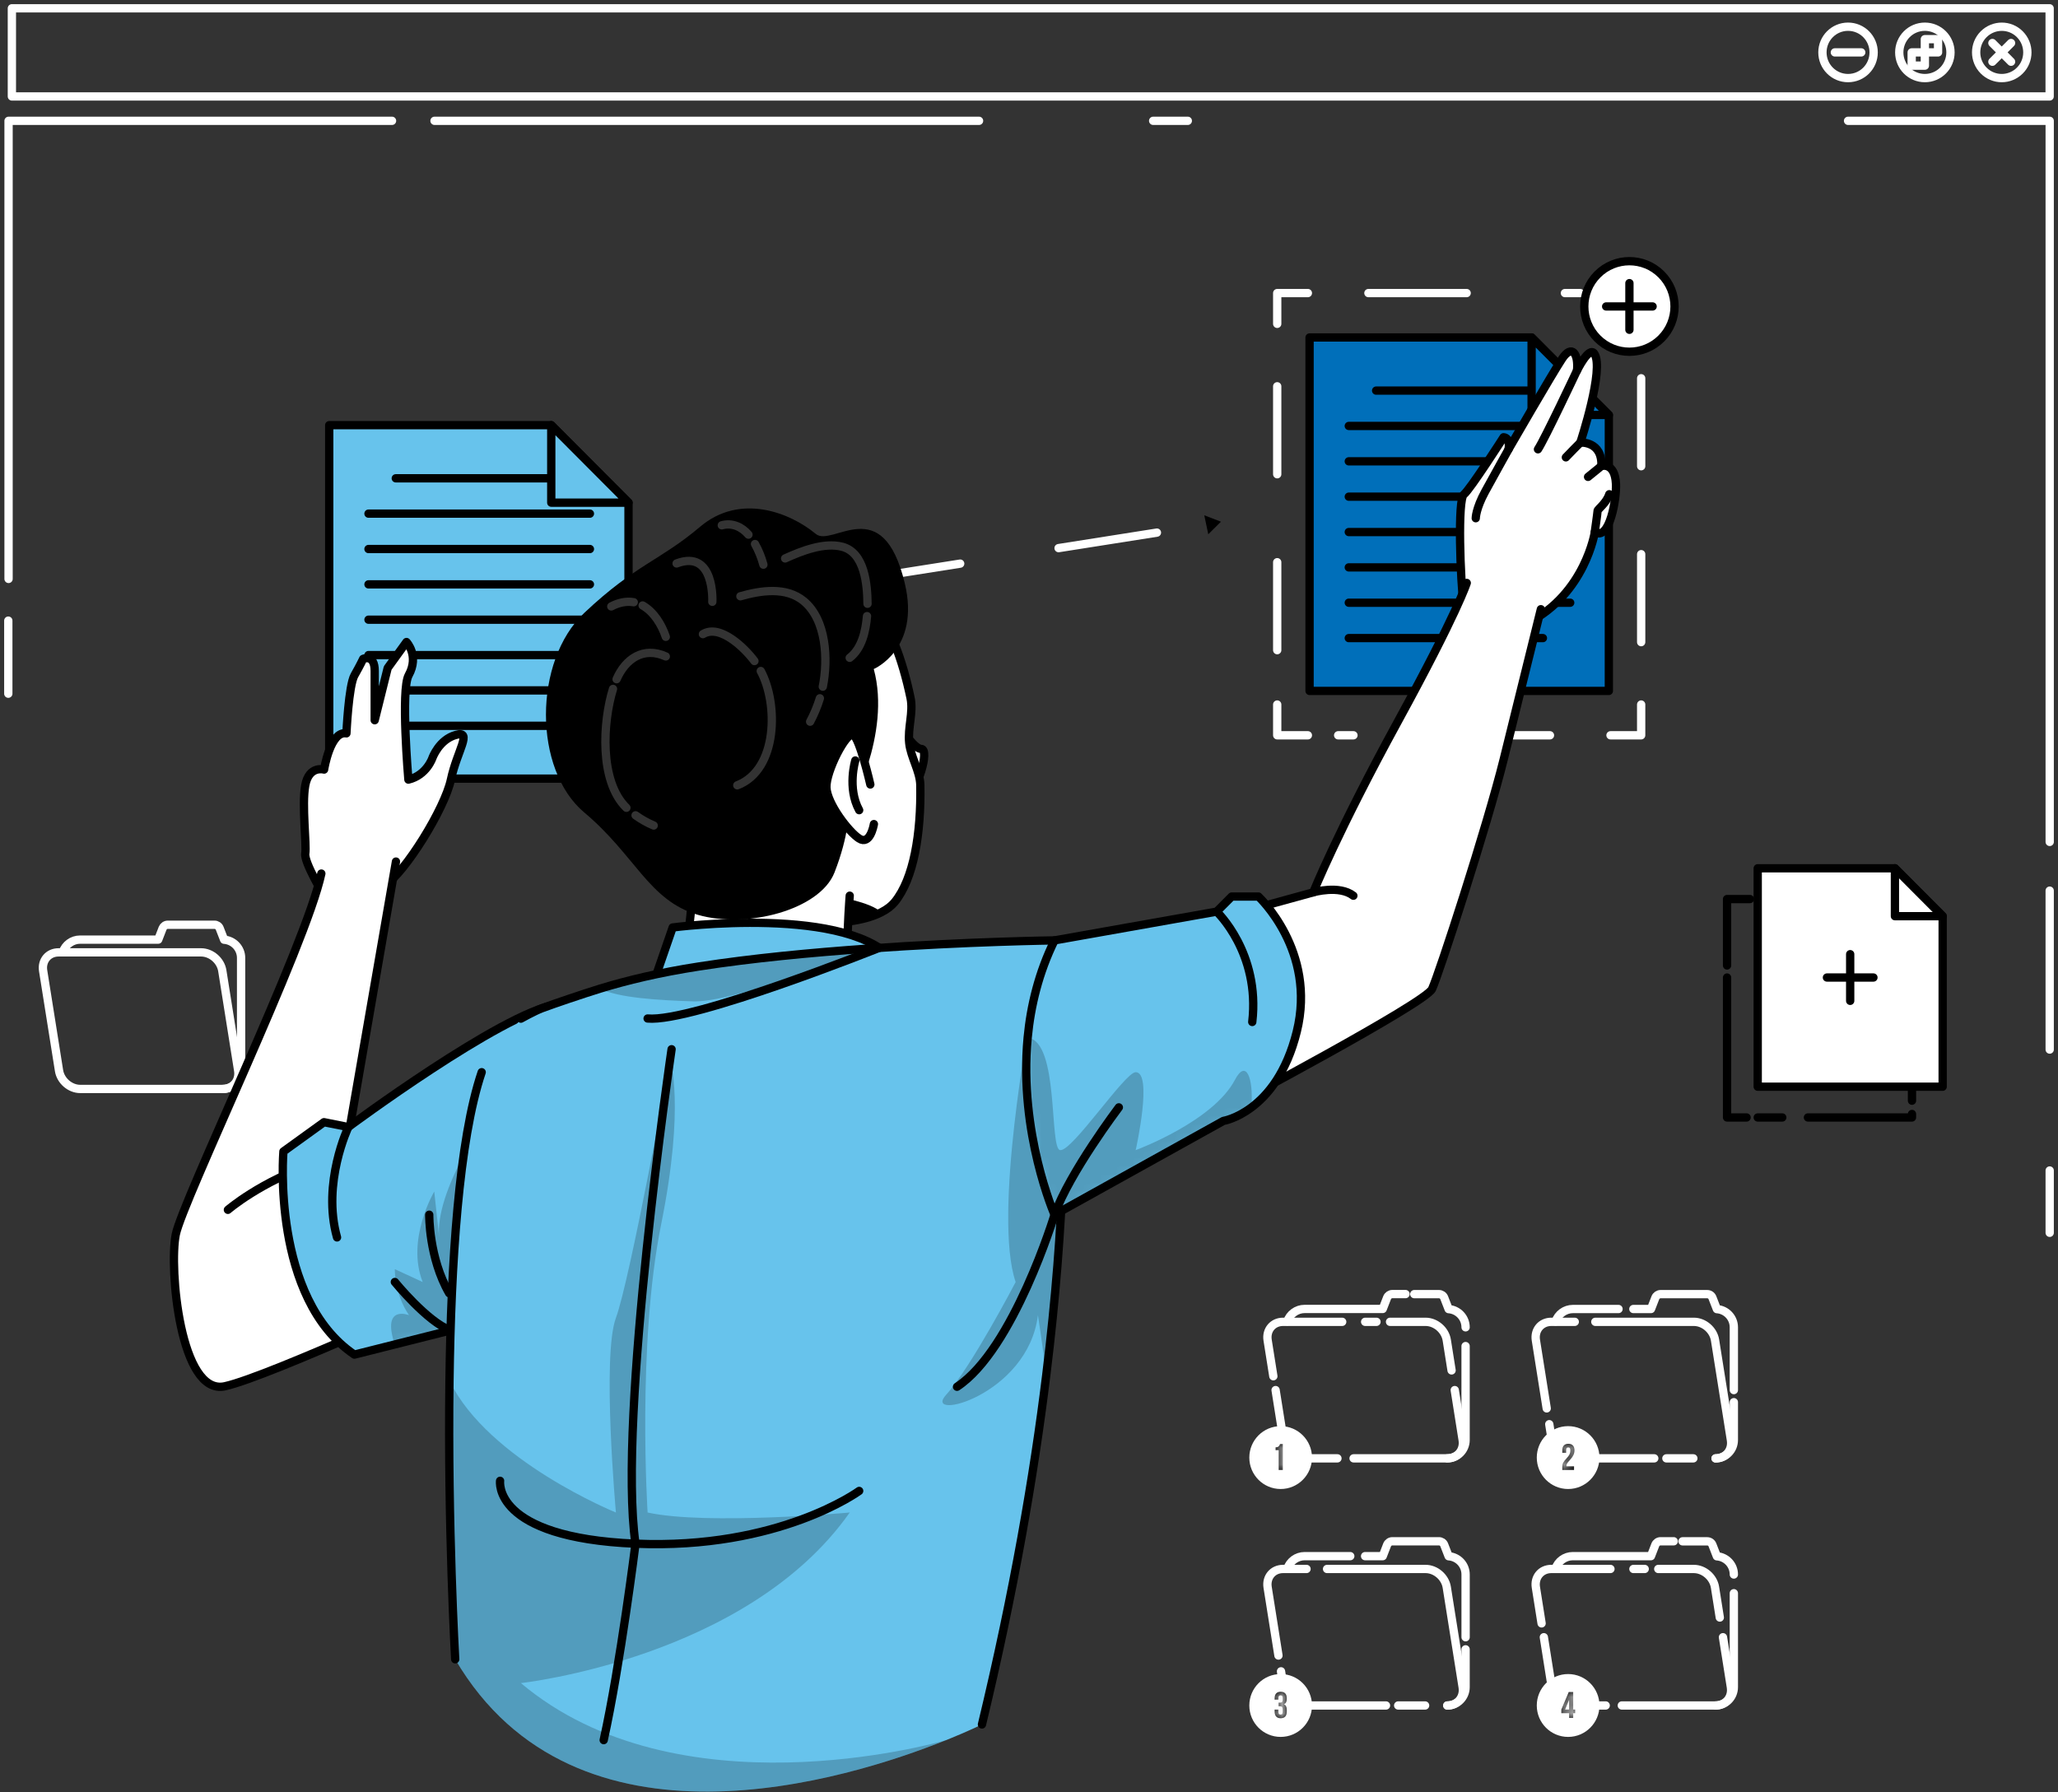 <svg width="248" height="216" viewBox="0 0 248 216" fill="none" xmlns="http://www.w3.org/2000/svg">
<rect x="0" y="0" width="248" height="216" fill="#333333" stroke="none"/>
<path d="M246.993 1H1.432V11.624H246.993V1Z" stroke="white" stroke-linecap="round" stroke-linejoin="round"/>
<path d="M243.402 8.503C242.195 9.714 240.242 9.714 239.041 8.503C237.834 7.291 237.834 5.332 239.041 4.127C240.249 2.922 242.201 2.916 243.402 4.127C244.61 5.338 244.61 7.297 243.402 8.503Z" stroke="white" stroke-linecap="round" stroke-linejoin="round"/>
<path d="M242.344 5.184L240.095 7.439" stroke="white" stroke-linecap="round" stroke-linejoin="round"/>
<path d="M242.344 7.439L240.095 5.184" stroke="white" stroke-linecap="round" stroke-linejoin="round"/>
<path d="M235.043 6.315C235.043 8.027 233.663 9.411 231.957 9.411C230.25 9.411 228.871 8.027 228.871 6.315C228.871 4.603 230.25 3.219 231.957 3.219C233.663 3.219 235.043 4.603 235.043 6.315Z" stroke="white" stroke-linecap="round" stroke-linejoin="round"/>
<path d="M231.957 7.91V4.721H233.546V6.315H230.368V7.91H231.957Z" stroke="white" stroke-linecap="round" stroke-linejoin="round"/>
<path d="M225.785 6.315C225.785 8.027 224.405 9.411 222.699 9.411C220.993 9.411 219.613 8.027 219.613 6.315C219.613 4.603 220.993 3.219 222.699 3.219C224.405 3.219 225.785 4.603 225.785 6.315Z" stroke="white" stroke-linecap="round" stroke-linejoin="round"/>
<path d="M224.289 6.314H221.11" stroke="white" stroke-linecap="round" stroke-linejoin="round"/>
<path d="M1.031 69.768V14.56H47.242" stroke="white" stroke-linecap="round" stroke-linejoin="round"/>
<path d="M247 101.461V14.56H222.7" stroke="white" stroke-linecap="round" stroke-linejoin="round"/>
<path d="M246.999 107.333V126.486" stroke="white" stroke-linecap="round" stroke-linejoin="round"/>
<path d="M246.999 141.059V148.568" stroke="white" stroke-linecap="round" stroke-linejoin="round"/>
<path d="M1 74.793V83.6" stroke="white" stroke-linecap="round" stroke-linejoin="round"/>
<path d="M52.361 14.56H117.981" stroke="white" stroke-linecap="round" stroke-linejoin="round"/>
<path d="M138.962 14.56H143.138" stroke="white" stroke-linecap="round" stroke-linejoin="round"/>
<path d="M193.496 205.532H189.547C188.334 205.532 187.188 204.543 186.997 203.326L186.042 197.306" stroke="white" stroke-linecap="round" stroke-linejoin="round"/>
<path d="M207.626 197.306L208.581 203.326C208.772 204.543 207.947 205.532 206.727 205.532H195.436" stroke="white" stroke-linecap="round" stroke-linejoin="round"/>
<path d="M199.829 189.08H204.116C205.329 189.08 206.475 190.069 206.666 191.286L207.245 194.933" stroke="white" stroke-linecap="round" stroke-linejoin="round"/>
<path d="M196.834 189.08H198.196" stroke="white" stroke-linecap="round" stroke-linejoin="round"/>
<path d="M185.771 195.637L185.081 191.286C184.89 190.069 185.716 189.08 186.935 189.08H194.068" stroke="white" stroke-linecap="round" stroke-linejoin="round"/>
<path d="M201.694 185.743H200.105C199.828 185.743 199.581 185.916 199.476 186.169L198.947 187.535H189.534C188.567 187.535 187.742 188.165 187.446 189.037" stroke="white" stroke-linecap="round" stroke-linejoin="round"/>
<path d="M208.938 189.748C208.938 188.58 208.032 187.634 206.893 187.554L206.357 186.175C206.258 185.916 206.006 185.749 205.729 185.749H202.753" stroke="white" stroke-linecap="round" stroke-linejoin="round"/>
<path d="M206.732 205.532C207.946 205.532 208.938 204.543 208.938 203.32V192.003" stroke="white" stroke-linecap="round" stroke-linejoin="round"/>
<path d="M154.061 199.512L152.755 191.286C152.564 190.069 153.389 189.08 154.609 189.08H157.443" stroke="white" stroke-linecap="round" stroke-linejoin="round"/>
<path d="M167.021 205.532H157.221C156.008 205.532 154.862 204.543 154.671 203.326L154.369 201.416" stroke="white" stroke-linecap="round" stroke-linejoin="round"/>
<path d="M171.734 205.532H168.487" stroke="white" stroke-linecap="round" stroke-linejoin="round"/>
<path d="M159.917 189.08H171.794C173.007 189.08 174.153 190.069 174.344 191.286L176.259 203.332C176.45 204.549 175.625 205.538 174.405 205.538" stroke="white" stroke-linecap="round" stroke-linejoin="round"/>
<path d="M162.715 187.535H157.221C156.253 187.535 155.428 188.166 155.132 189.037" stroke="white" stroke-linecap="round" stroke-linejoin="round"/>
<path d="M176.613 197.306V189.741C176.613 188.573 175.707 187.628 174.568 187.547L174.032 186.169C173.933 185.91 173.681 185.743 173.403 185.743H167.786C167.508 185.743 167.262 185.916 167.157 186.169L166.628 187.535H164.502" stroke="white" stroke-linecap="round" stroke-linejoin="round"/>
<path d="M174.406 205.532C175.62 205.532 176.611 204.543 176.611 203.32V198.765" stroke="white" stroke-linecap="round" stroke-linejoin="round"/>
<path d="M161.169 175.749H157.221C156.007 175.749 154.862 174.76 154.671 173.543L153.716 167.523" stroke="white" stroke-linecap="round" stroke-linejoin="round"/>
<path d="M175.305 167.523L176.259 173.543C176.45 174.76 175.625 175.749 174.405 175.749H163.114" stroke="white" stroke-linecap="round" stroke-linejoin="round"/>
<path d="M167.507 159.297H171.794C173.008 159.297 174.153 160.286 174.344 161.503L174.923 165.15" stroke="white" stroke-linecap="round" stroke-linejoin="round"/>
<path d="M164.508 159.297H165.875" stroke="white" stroke-linecap="round" stroke-linejoin="round"/>
<path d="M153.445 165.854L152.755 161.503C152.564 160.286 153.389 159.297 154.609 159.297H161.742" stroke="white" stroke-linecap="round" stroke-linejoin="round"/>
<path d="M169.374 155.953H167.784C167.507 155.953 167.261 156.126 167.156 156.38L166.626 157.745H157.214C156.247 157.745 155.422 158.376 155.126 159.247" stroke="white" stroke-linecap="round" stroke-linejoin="round"/>
<path d="M176.612 159.958C176.612 158.79 175.706 157.844 174.567 157.764L174.031 156.385C173.932 156.126 173.68 155.959 173.402 155.959H170.427" stroke="white" stroke-linecap="round" stroke-linejoin="round"/>
<path d="M174.406 175.748C175.62 175.748 176.611 174.76 176.611 173.536V162.22" stroke="white" stroke-linecap="round" stroke-linejoin="round"/>
<path d="M186.387 169.73L185.081 161.504C184.89 160.286 185.716 159.297 186.935 159.297H189.769" stroke="white" stroke-linecap="round" stroke-linejoin="round"/>
<path d="M199.348 175.749H189.547C188.334 175.749 187.188 174.76 186.997 173.543L186.695 171.633" stroke="white" stroke-linecap="round" stroke-linejoin="round"/>
<path d="M204.059 175.75H200.807" stroke="white" stroke-linecap="round" stroke-linejoin="round"/>
<path d="M192.245 159.297H204.121C205.335 159.297 206.48 160.286 206.671 161.504L208.587 173.549C208.778 174.767 207.953 175.756 206.733 175.756" stroke="white" stroke-linecap="round" stroke-linejoin="round"/>
<path d="M195.041 157.752H189.547C188.58 157.752 187.754 158.382 187.458 159.254" stroke="white" stroke-linecap="round" stroke-linejoin="round"/>
<path d="M208.938 167.523V159.959C208.938 158.791 208.032 157.845 206.893 157.765L206.357 156.386C206.258 156.127 206.006 155.96 205.729 155.96H200.111C199.834 155.96 199.587 156.133 199.483 156.386L198.953 157.752H196.828" stroke="white" stroke-linecap="round" stroke-linejoin="round"/>
<path d="M206.732 175.749C207.946 175.749 208.938 174.76 208.938 173.536V168.981" stroke="white" stroke-linecap="round" stroke-linejoin="round"/>
<path d="M26.849 131.232H9.663C8.449 131.232 7.304 130.243 7.113 129.025L5.197 116.98C5.006 115.762 5.831 114.773 7.051 114.773H24.237C25.45 114.773 26.596 115.762 26.787 116.98L28.703 129.025C28.894 130.243 28.068 131.232 26.849 131.232Z" stroke="white" stroke-linecap="round" stroke-linejoin="round"/>
<path d="M26.848 131.232C28.061 131.232 29.053 130.243 29.053 129.019V115.441C29.053 114.273 28.147 113.327 27.008 113.247L26.472 111.869C26.373 111.609 26.121 111.442 25.844 111.442H20.226C19.949 111.442 19.702 111.615 19.598 111.869L19.068 113.235H9.656C8.688 113.235 7.863 113.865 7.567 114.736" stroke="white" stroke-linecap="round" stroke-linejoin="round"/>
<path d="M154.326 178.944C156.136 178.944 157.603 177.472 157.603 175.656C157.603 173.84 156.136 172.368 154.326 172.368C152.516 172.368 151.049 173.84 151.049 175.656C151.049 177.472 152.516 178.944 154.326 178.944Z" fill="white" stroke="white" stroke-linecap="round" stroke-linejoin="round"/>
<mask id="path-49-inside-1_241_2894" fill="white">
<path d="M153.709 174.42C154.085 174.42 154.171 174.235 154.252 174.025H154.584V177.152H154.091V174.767H153.716V174.42H153.709Z"/>
</mask>
<path d="M153.709 174.42C154.085 174.42 154.171 174.235 154.252 174.025H154.584V177.152H154.091V174.767H153.716V174.42H153.709Z" fill="black"/>
<path d="M154.252 174.025V173.025H153.562L153.317 173.669L154.252 174.025ZM154.584 174.025H155.584V173.025H154.584V174.025ZM154.584 177.152V178.152H155.584V177.152H154.584ZM154.091 177.152H153.091V178.152H154.091V177.152ZM154.091 174.767H155.091V173.767H154.091V174.767ZM153.716 174.767H152.716V175.767H153.716V174.767ZM153.716 174.42H154.716V173.42H153.716V174.42ZM153.709 175.42C154.069 175.42 154.456 175.327 154.77 175.036C155.042 174.785 155.151 174.473 155.186 174.381L153.317 173.669C153.298 173.718 153.297 173.717 153.305 173.702C153.316 173.682 153.349 173.626 153.412 173.567C153.481 173.504 153.557 173.462 153.626 173.439C153.688 173.418 153.723 173.42 153.709 173.42V175.42ZM154.252 175.025H154.584V173.025H154.252V175.025ZM153.584 174.025V177.152H155.584V174.025H153.584ZM154.584 176.152H154.091V178.152H154.584V176.152ZM155.091 177.152V174.767H153.091V177.152H155.091ZM154.091 173.767H153.716V175.767H154.091V173.767ZM154.716 174.767V174.42H152.716V174.767H154.716ZM153.716 173.42H153.709V175.42H153.716V173.42Z" fill="white" mask="url(#path-49-inside-1_241_2894)"/>
<path d="M192.244 175.656C192.244 177.473 190.778 178.944 188.967 178.944C187.156 178.944 185.69 177.473 185.69 175.656C185.69 173.839 187.156 172.368 188.967 172.368C190.778 172.368 192.244 173.839 192.244 175.656Z" fill="white" stroke="white" stroke-linecap="round" stroke-linejoin="round"/>
<mask id="path-52-inside-2_241_2894" fill="white">
<path d="M188.979 174.438C188.825 174.438 188.727 174.525 188.727 174.747V175.081H188.265V174.778C188.265 174.277 188.517 173.993 188.998 173.993C189.478 173.993 189.731 174.277 189.731 174.778C189.731 175.192 189.577 175.526 189.127 176.014C188.838 176.329 188.757 176.478 188.757 176.638C188.757 176.663 188.757 176.682 188.757 176.706H189.681V177.151H188.265V176.768C188.265 176.422 188.388 176.156 188.757 175.773C189.133 175.378 189.238 175.13 189.238 174.797C189.238 174.512 189.139 174.438 188.985 174.438H188.979Z"/>
</mask>
<path d="M188.979 174.438C188.825 174.438 188.727 174.525 188.727 174.747V175.081H188.265V174.778C188.265 174.277 188.517 173.993 188.998 173.993C189.478 173.993 189.731 174.277 189.731 174.778C189.731 175.192 189.577 175.526 189.127 176.014C188.838 176.329 188.757 176.478 188.757 176.638C188.757 176.663 188.757 176.682 188.757 176.706H189.681V177.151H188.265V176.768C188.265 176.422 188.388 176.156 188.757 175.773C189.133 175.378 189.238 175.13 189.238 174.797C189.238 174.512 189.139 174.438 188.985 174.438H188.979Z" fill="black"/>
<path d="M188.727 175.081V176.081H189.727V175.081H188.727ZM188.265 175.081H187.265V176.081H188.265V175.081ZM189.127 176.014L188.391 175.337L188.391 175.338L189.127 176.014ZM188.757 176.706H187.757V177.706H188.757V176.706ZM189.681 176.706H190.681V175.706H189.681V176.706ZM189.681 177.151V178.151H190.681V177.151H189.681ZM188.265 177.151H187.265V178.151H188.265V177.151ZM188.757 175.773L189.477 176.467L189.482 176.462L188.757 175.773ZM188.979 173.438C188.716 173.438 188.338 173.518 188.047 173.845C187.777 174.15 187.727 174.51 187.727 174.747H189.727C189.727 174.762 189.726 174.967 189.543 175.173C189.34 175.402 189.089 175.438 188.979 175.438V173.438ZM187.727 174.747V175.081H189.727V174.747H187.727ZM188.727 174.081H188.265V176.081H188.727V174.081ZM189.265 175.081V174.778H187.265V175.081H189.265ZM189.265 174.778C189.265 174.684 189.288 174.765 189.186 174.876C189.136 174.93 189.08 174.964 189.034 174.981C188.992 174.997 188.975 174.993 188.998 174.993V172.993C188.558 172.993 188.076 173.129 187.716 173.52C187.367 173.898 187.265 174.371 187.265 174.778H189.265ZM188.998 174.993C189.021 174.993 189.003 174.997 188.961 174.981C188.916 174.964 188.859 174.93 188.809 174.876C188.707 174.765 188.731 174.684 188.731 174.778H190.731C190.731 174.371 190.628 173.898 190.28 173.52C189.919 173.129 189.437 172.993 188.998 172.993V174.993ZM188.731 174.778C188.731 174.845 188.722 174.882 188.697 174.934C188.662 175.005 188.584 175.128 188.391 175.337L189.863 176.692C190.4 176.108 190.731 175.543 190.731 174.778H188.731ZM188.391 175.338C188.112 175.641 187.757 176.05 187.757 176.638H189.757C189.757 176.66 189.756 176.686 189.752 176.714C189.748 176.743 189.742 176.77 189.735 176.796C189.72 176.848 189.702 176.88 189.698 176.887C189.695 176.893 189.702 176.88 189.73 176.844C189.759 176.808 189.801 176.759 189.863 176.691L188.391 175.338ZM187.757 176.638C187.757 176.638 187.757 176.638 187.757 176.638C187.757 176.639 187.757 176.639 187.757 176.639C187.757 176.639 187.757 176.639 187.757 176.639C187.757 176.639 187.757 176.639 187.757 176.639C187.757 176.639 187.757 176.639 187.757 176.639C187.757 176.639 187.757 176.639 187.757 176.639C187.757 176.639 187.757 176.639 187.757 176.639C187.757 176.639 187.757 176.639 187.757 176.639C187.757 176.64 187.757 176.64 187.757 176.64C187.757 176.64 187.757 176.64 187.757 176.64C187.757 176.64 187.757 176.64 187.757 176.64C187.757 176.64 187.757 176.64 187.757 176.64C187.757 176.64 187.757 176.64 187.757 176.64C187.757 176.64 187.757 176.64 187.757 176.64C187.757 176.64 187.757 176.64 187.757 176.641C187.757 176.641 187.757 176.641 187.757 176.641C187.757 176.641 187.757 176.641 187.757 176.641C187.757 176.641 187.757 176.641 187.757 176.641C187.757 176.641 187.757 176.641 187.757 176.641C187.757 176.641 187.757 176.641 187.757 176.641C187.757 176.641 187.757 176.641 187.757 176.641C187.757 176.641 187.757 176.641 187.757 176.641C187.757 176.642 187.757 176.642 187.757 176.642C187.757 176.642 187.757 176.642 187.757 176.642C187.757 176.642 187.757 176.642 187.757 176.642C187.757 176.642 187.757 176.642 187.757 176.642C187.757 176.642 187.757 176.642 187.757 176.642C187.757 176.642 187.757 176.642 187.757 176.642C187.757 176.642 187.757 176.642 187.757 176.642C187.757 176.643 187.757 176.643 187.757 176.643C187.757 176.643 187.757 176.643 187.757 176.643C187.757 176.643 187.757 176.643 187.757 176.643C187.757 176.643 187.757 176.643 187.757 176.643C187.757 176.643 187.757 176.643 187.757 176.643C187.757 176.643 187.757 176.643 187.757 176.643C187.757 176.643 187.757 176.643 187.757 176.643C187.757 176.644 187.757 176.644 187.757 176.644C187.757 176.644 187.757 176.644 187.757 176.644C187.757 176.644 187.757 176.644 187.757 176.644C187.757 176.644 187.757 176.644 187.757 176.644C187.757 176.644 187.757 176.644 187.757 176.644C187.757 176.644 187.757 176.644 187.757 176.644C187.757 176.644 187.757 176.644 187.757 176.644C187.757 176.644 187.757 176.645 187.757 176.645C187.757 176.645 187.757 176.645 187.757 176.645C187.757 176.645 187.757 176.645 187.757 176.645C187.757 176.645 187.757 176.645 187.757 176.645C187.757 176.645 187.757 176.645 187.757 176.645C187.757 176.645 187.757 176.645 187.757 176.645C187.757 176.645 187.757 176.645 187.757 176.645C187.757 176.645 187.757 176.646 187.757 176.646C187.757 176.646 187.757 176.646 187.757 176.646C187.757 176.646 187.757 176.646 187.757 176.646C187.757 176.646 187.757 176.646 187.757 176.646C187.757 176.646 187.757 176.646 187.757 176.646C187.757 176.646 187.757 176.646 187.757 176.646C187.757 176.646 187.757 176.646 187.757 176.646C187.757 176.646 187.757 176.646 187.757 176.647C187.757 176.647 187.757 176.647 187.757 176.647C187.757 176.647 187.757 176.647 187.757 176.647C187.757 176.647 187.757 176.647 187.757 176.647C187.757 176.647 187.757 176.647 187.757 176.647C187.757 176.647 187.757 176.647 187.757 176.647C187.757 176.647 187.757 176.647 187.757 176.647C187.757 176.647 187.757 176.647 187.757 176.647C187.757 176.648 187.757 176.648 187.757 176.648C187.757 176.648 187.757 176.648 187.757 176.648C187.757 176.648 187.757 176.648 187.757 176.648C187.757 176.648 187.757 176.648 187.757 176.648C187.757 176.648 187.757 176.648 187.757 176.648C187.757 176.648 187.757 176.648 187.757 176.648C187.757 176.648 187.757 176.648 187.757 176.648C187.757 176.648 187.757 176.649 187.757 176.649C187.757 176.649 187.757 176.649 187.757 176.649C187.757 176.649 187.757 176.649 187.757 176.649C187.757 176.649 187.757 176.649 187.757 176.649C187.757 176.649 187.757 176.649 187.757 176.649C187.757 176.649 187.757 176.649 187.757 176.649C187.757 176.649 187.757 176.649 187.757 176.649C187.757 176.649 187.757 176.649 187.757 176.65C187.757 176.65 187.757 176.65 187.757 176.65C187.757 176.65 187.757 176.65 187.757 176.65C187.757 176.65 187.757 176.65 187.757 176.65C187.757 176.65 187.757 176.65 187.757 176.65C187.757 176.65 187.757 176.65 187.757 176.65C187.757 176.65 187.757 176.65 187.757 176.65C187.757 176.65 187.757 176.65 187.757 176.65C187.757 176.651 187.757 176.651 187.757 176.651C187.757 176.651 187.757 176.651 187.757 176.651C187.757 176.651 187.757 176.651 187.757 176.651C187.757 176.651 187.757 176.651 187.757 176.651C187.757 176.651 187.757 176.651 187.757 176.651C187.757 176.651 187.757 176.651 187.757 176.651C187.757 176.651 187.757 176.651 187.757 176.651C187.757 176.651 187.757 176.652 187.757 176.652C187.757 176.652 187.757 176.652 187.757 176.652C187.757 176.652 187.757 176.652 187.757 176.652C187.757 176.652 187.757 176.652 187.757 176.652C187.757 176.652 187.757 176.652 187.757 176.652C187.757 176.652 187.757 176.652 187.757 176.652C187.757 176.652 187.757 176.652 187.757 176.652C187.757 176.652 187.757 176.652 187.757 176.652C187.757 176.653 187.757 176.653 187.757 176.653C187.757 176.653 187.757 176.653 187.757 176.653C187.757 176.653 187.757 176.653 187.757 176.653C187.757 176.653 187.757 176.653 187.757 176.653C187.757 176.653 187.757 176.653 187.757 176.653C187.757 176.653 187.757 176.653 187.757 176.653C187.757 176.653 187.757 176.653 187.757 176.653C187.757 176.653 187.757 176.653 187.757 176.654C187.757 176.654 187.757 176.654 187.757 176.654C187.757 176.654 187.757 176.654 187.757 176.654C187.757 176.654 187.757 176.654 187.757 176.654C187.757 176.654 187.757 176.654 187.757 176.654C187.757 176.654 187.757 176.654 187.757 176.654C187.757 176.654 187.757 176.654 187.757 176.654C187.757 176.654 187.757 176.654 187.757 176.654C187.757 176.655 187.757 176.655 187.757 176.655C187.757 176.655 187.757 176.655 187.757 176.655C187.757 176.655 187.757 176.655 187.757 176.655C187.757 176.655 187.757 176.655 187.757 176.655C187.757 176.655 187.757 176.655 187.757 176.655C187.757 176.655 187.757 176.655 187.757 176.655C187.757 176.655 187.757 176.655 187.757 176.655C187.757 176.655 187.757 176.655 187.757 176.656C187.757 176.656 187.757 176.656 187.757 176.656C187.757 176.656 187.757 176.656 187.757 176.656C187.757 176.656 187.757 176.656 187.757 176.656C187.757 176.656 187.757 176.656 187.757 176.656C187.757 176.656 187.757 176.656 187.757 176.656C187.757 176.656 187.757 176.656 187.757 176.656C187.757 176.656 187.757 176.656 187.757 176.656C187.757 176.656 187.757 176.657 187.757 176.657C187.757 176.657 187.757 176.657 187.757 176.657C187.757 176.657 187.757 176.657 187.757 176.657C187.757 176.657 187.757 176.657 187.757 176.657C187.757 176.657 187.757 176.657 187.757 176.657C187.757 176.657 187.757 176.657 187.757 176.657C187.757 176.657 187.757 176.657 187.757 176.657C187.757 176.657 187.757 176.657 187.757 176.657C187.757 176.658 187.757 176.658 187.757 176.658C187.757 176.658 187.757 176.658 187.757 176.658C187.757 176.658 187.757 176.658 187.757 176.658C187.757 176.658 187.757 176.658 187.757 176.658C187.757 176.658 187.757 176.658 187.757 176.658C187.757 176.658 187.757 176.658 187.757 176.658C187.757 176.658 187.757 176.658 187.757 176.658C187.757 176.658 187.757 176.658 187.757 176.659C187.757 176.659 187.757 176.659 187.757 176.659C187.757 176.659 187.757 176.659 187.757 176.659C187.757 176.659 187.757 176.659 187.757 176.659C187.757 176.659 187.757 176.659 187.757 176.659C187.757 176.659 187.757 176.659 187.757 176.659C187.757 176.659 187.757 176.659 187.757 176.659C187.757 176.659 187.757 176.659 187.757 176.659C187.757 176.659 187.757 176.66 187.757 176.66C187.757 176.66 187.757 176.66 187.757 176.66C187.757 176.66 187.757 176.66 187.757 176.66C187.757 176.66 187.757 176.66 187.757 176.66C187.757 176.66 187.757 176.66 187.757 176.66C187.757 176.66 187.757 176.66 187.757 176.66C187.757 176.66 187.757 176.66 187.757 176.66C187.757 176.66 187.757 176.66 187.757 176.66C187.757 176.661 187.757 176.661 187.757 176.661C187.757 176.661 187.757 176.661 187.757 176.661C187.757 176.661 187.757 176.661 187.757 176.661C187.757 176.661 187.757 176.661 187.757 176.661C187.757 176.661 187.757 176.661 187.757 176.661C187.757 176.661 187.757 176.661 187.757 176.661C187.757 176.661 187.757 176.661 187.757 176.661C187.757 176.661 187.757 176.661 187.757 176.662C187.757 176.662 187.757 176.662 187.757 176.662C187.757 176.662 187.757 176.662 187.757 176.662C187.757 176.662 187.757 176.662 187.757 176.662C187.757 176.662 187.757 176.662 187.757 176.662C187.757 176.662 187.757 176.662 187.757 176.662C187.757 176.662 187.757 176.662 187.757 176.662C187.757 176.662 187.757 176.662 187.757 176.662C187.757 176.662 187.757 176.662 187.757 176.663C187.757 176.663 187.757 176.663 187.757 176.663C187.757 176.663 187.757 176.663 187.757 176.663C187.757 176.663 187.757 176.663 187.757 176.663C187.757 176.663 187.757 176.663 187.757 176.663C187.757 176.663 187.757 176.663 187.757 176.663C187.757 176.663 187.757 176.663 187.757 176.663C187.757 176.663 187.757 176.663 187.757 176.663C187.757 176.663 187.757 176.664 187.757 176.664C187.757 176.664 187.757 176.664 187.757 176.664C187.757 176.664 187.757 176.664 187.757 176.664C187.757 176.664 187.757 176.664 187.757 176.664C187.757 176.664 187.757 176.664 187.757 176.664C187.757 176.664 187.757 176.664 187.757 176.664C187.757 176.664 187.757 176.664 187.757 176.664C187.757 176.664 187.757 176.664 187.757 176.664C187.757 176.664 187.757 176.665 187.757 176.665C187.757 176.665 187.757 176.665 187.757 176.665C187.757 176.665 187.757 176.665 187.757 176.665C187.757 176.665 187.757 176.665 187.757 176.665C187.757 176.665 187.757 176.665 187.757 176.665C187.757 176.665 187.757 176.665 187.757 176.665C187.757 176.665 187.757 176.665 187.757 176.665C187.757 176.665 187.757 176.665 187.757 176.665C187.757 176.666 187.757 176.666 187.757 176.666C187.757 176.666 187.757 176.666 187.757 176.666C187.757 176.666 187.757 176.666 187.757 176.666C187.757 176.666 187.757 176.666 187.757 176.666C187.757 176.666 187.757 176.666 187.757 176.666C187.757 176.666 187.757 176.666 187.757 176.666C187.757 176.666 187.757 176.666 187.757 176.666C187.757 176.666 187.757 176.666 187.757 176.666C187.757 176.667 187.757 176.667 187.757 176.667C187.757 176.667 187.757 176.667 187.757 176.667C187.757 176.667 187.757 176.667 187.757 176.667C187.757 176.667 187.757 176.667 187.757 176.667C187.757 176.667 187.757 176.667 187.757 176.667C187.757 176.667 187.757 176.667 187.757 176.667C187.757 176.667 187.757 176.667 187.757 176.667C187.757 176.667 187.757 176.667 187.757 176.668C187.757 176.668 187.757 176.668 187.757 176.668C187.757 176.668 187.757 176.668 187.757 176.668C187.757 176.668 187.757 176.668 187.757 176.668C187.757 176.668 187.757 176.668 187.757 176.668C187.757 176.668 187.757 176.668 187.757 176.668C187.757 176.668 187.757 176.668 187.757 176.668C187.757 176.668 187.757 176.668 187.757 176.668C187.757 176.668 187.757 176.668 187.757 176.669C187.757 176.669 187.757 176.669 187.757 176.669C187.757 176.669 187.757 176.669 187.757 176.669C187.757 176.669 187.757 176.669 187.757 176.669C187.757 176.669 187.757 176.669 187.757 176.669C187.757 176.669 187.757 176.669 187.757 176.669C187.757 176.669 187.757 176.669 187.757 176.669C187.757 176.669 187.757 176.669 187.757 176.669C187.757 176.669 187.757 176.67 187.757 176.67C187.757 176.67 187.757 176.67 187.757 176.67C187.757 176.67 187.757 176.67 187.757 176.67C187.757 176.67 187.757 176.67 187.757 176.67C187.757 176.67 187.757 176.67 187.757 176.67C187.757 176.67 187.757 176.67 187.757 176.67C187.757 176.67 187.757 176.67 187.757 176.67C187.757 176.67 187.757 176.67 187.757 176.67C187.757 176.67 187.757 176.671 187.757 176.671C187.757 176.671 187.757 176.671 187.757 176.671C187.757 176.671 187.757 176.671 187.757 176.671C187.757 176.671 187.757 176.671 187.757 176.671C187.757 176.671 187.757 176.671 187.757 176.671C187.757 176.671 187.757 176.671 187.757 176.671C187.757 176.671 187.757 176.671 187.757 176.671C187.757 176.671 187.757 176.671 187.757 176.671C187.757 176.671 187.757 176.672 187.757 176.672C187.757 176.672 187.757 176.672 187.757 176.672C187.757 176.672 187.757 176.672 187.757 176.672C187.757 176.672 187.757 176.672 187.757 176.672C187.757 176.672 187.757 176.672 187.757 176.672C187.757 176.672 187.757 176.672 187.757 176.672C187.757 176.672 187.757 176.672 187.757 176.672C187.757 176.672 187.757 176.672 187.757 176.672C187.757 176.673 187.757 176.673 187.757 176.673C187.757 176.673 187.757 176.673 187.757 176.673C187.757 176.673 187.757 176.673 187.757 176.673C187.757 176.673 187.757 176.673 187.757 176.673C187.757 176.673 187.757 176.673 187.757 176.673C187.757 176.673 187.757 176.673 187.757 176.673C187.757 176.673 187.757 176.673 187.757 176.673C187.757 176.673 187.757 176.673 187.757 176.673C187.757 176.674 187.757 176.674 187.757 176.674C187.757 176.674 187.757 176.674 187.757 176.674C187.757 176.674 187.757 176.674 187.757 176.674C187.757 176.674 187.757 176.674 187.757 176.674C187.757 176.674 187.757 176.674 187.757 176.674C187.757 176.674 187.757 176.674 187.757 176.674C187.757 176.674 187.757 176.674 187.757 176.674C187.757 176.674 187.757 176.674 187.757 176.674C187.757 176.675 187.757 176.675 187.757 176.675C187.757 176.675 187.757 176.675 187.757 176.675C187.757 176.675 187.757 176.675 187.757 176.675C187.757 176.675 187.757 176.675 187.757 176.675C187.757 176.675 187.757 176.675 187.757 176.675C187.757 176.675 187.757 176.675 187.757 176.675C187.757 176.675 187.757 176.675 187.757 176.675C187.757 176.675 187.757 176.675 187.757 176.676C187.757 176.676 187.757 176.676 187.757 176.676C187.757 176.676 187.757 176.676 187.757 176.676C187.757 176.676 187.757 176.676 187.757 176.676C187.757 176.676 187.757 176.676 187.757 176.676C187.757 176.676 187.757 176.676 187.757 176.676C187.757 176.676 187.757 176.676 187.757 176.676C187.757 176.676 187.757 176.676 187.757 176.676C187.757 176.676 187.757 176.676 187.757 176.677C187.757 176.677 187.757 176.677 187.757 176.677C187.757 176.677 187.757 176.677 187.757 176.677C187.757 176.677 187.757 176.677 187.757 176.677C187.757 176.677 187.757 176.677 187.757 176.677C187.757 176.677 187.757 176.677 187.757 176.677C187.757 176.677 187.757 176.677 187.757 176.677C187.757 176.677 187.757 176.677 187.757 176.677C187.757 176.677 187.757 176.677 187.757 176.678C187.757 176.678 187.757 176.678 187.757 176.678C187.757 176.678 187.757 176.678 187.757 176.678C187.757 176.678 187.757 176.678 187.757 176.678C187.757 176.678 187.757 176.678 187.757 176.678C187.757 176.678 187.757 176.678 187.757 176.678C187.757 176.678 187.757 176.678 187.757 176.678C187.757 176.678 187.757 176.678 187.757 176.678C187.757 176.678 187.757 176.679 187.757 176.679C187.757 176.679 187.757 176.679 187.757 176.679C187.757 176.679 187.757 176.679 187.757 176.679C187.757 176.679 187.757 176.679 187.757 176.679C187.757 176.679 187.757 176.679 187.757 176.679C187.757 176.679 187.757 176.679 187.757 176.679C187.757 176.679 187.757 176.679 187.757 176.679C187.757 176.679 187.757 176.679 187.757 176.679C187.757 176.679 187.757 176.68 187.757 176.68C187.757 176.68 187.757 176.68 187.757 176.68C187.757 176.68 187.757 176.68 187.757 176.68C187.757 176.68 187.757 176.68 187.757 176.68C187.757 176.68 187.757 176.68 187.757 176.68C187.757 176.68 187.757 176.68 187.757 176.68C187.757 176.68 187.757 176.68 187.757 176.68C187.757 176.68 187.757 176.68 187.757 176.68C187.757 176.681 187.757 176.681 187.757 176.681C187.757 176.681 187.757 176.681 187.757 176.681C187.757 176.681 187.757 176.681 187.757 176.681C187.757 176.681 187.757 176.681 187.757 176.681C187.757 176.681 187.757 176.681 187.757 176.681C187.757 176.681 187.757 176.681 187.757 176.681C187.757 176.681 187.757 176.681 187.757 176.681C187.757 176.681 187.757 176.681 187.757 176.681C187.757 176.682 187.757 176.682 187.757 176.682C187.757 176.682 187.757 176.682 187.757 176.682C187.757 176.682 187.757 176.682 187.757 176.682C187.757 176.682 187.757 176.682 187.757 176.682C187.757 176.682 187.757 176.682 187.757 176.682C187.757 176.682 187.757 176.682 187.757 176.682C187.757 176.682 187.757 176.682 187.757 176.682C187.757 176.682 187.757 176.682 187.757 176.683C187.757 176.683 187.757 176.683 187.757 176.683C187.757 176.683 187.757 176.683 187.757 176.683C187.757 176.683 187.757 176.683 187.757 176.683C187.757 176.683 187.757 176.683 187.757 176.683C187.757 176.683 187.757 176.683 187.757 176.683C187.757 176.683 187.757 176.683 187.757 176.683C187.757 176.683 187.757 176.683 187.757 176.683C187.757 176.683 187.757 176.684 187.757 176.684C187.757 176.684 187.757 176.684 187.757 176.684C187.757 176.684 187.757 176.684 187.757 176.684C187.757 176.684 187.757 176.684 187.757 176.684C187.757 176.684 187.757 176.684 187.757 176.684C187.757 176.684 187.757 176.684 187.757 176.684C187.757 176.684 187.757 176.684 187.757 176.684C187.757 176.684 187.757 176.684 187.757 176.684C187.757 176.684 187.757 176.685 187.757 176.685C187.757 176.685 187.757 176.685 187.757 176.685C187.757 176.685 187.757 176.685 187.757 176.685C187.757 176.685 187.757 176.685 187.757 176.685C187.757 176.685 187.757 176.685 187.757 176.685C187.757 176.685 187.757 176.685 187.757 176.685C187.757 176.685 187.757 176.685 187.757 176.685C187.757 176.685 187.757 176.685 187.757 176.685C187.757 176.686 187.757 176.686 187.757 176.686C187.757 176.686 187.757 176.686 187.757 176.686C187.757 176.686 187.757 176.686 187.757 176.686C187.757 176.686 187.757 176.686 187.757 176.686C187.757 176.686 187.757 176.686 187.757 176.686C187.757 176.686 187.757 176.686 187.757 176.686C187.757 176.686 187.757 176.686 187.757 176.686C187.757 176.686 187.757 176.686 187.757 176.687C187.757 176.687 187.757 176.687 187.757 176.687C187.757 176.687 187.757 176.687 187.757 176.687C187.757 176.687 187.757 176.687 187.757 176.687C187.757 176.687 187.757 176.687 187.757 176.687C187.757 176.687 187.757 176.687 187.757 176.687C187.757 176.687 187.757 176.687 187.757 176.687C187.757 176.687 187.757 176.687 187.757 176.687C187.757 176.687 187.757 176.688 187.757 176.688C187.757 176.688 187.757 176.688 187.757 176.688C187.757 176.688 187.757 176.688 187.757 176.688C187.757 176.688 187.757 176.688 187.757 176.688C187.757 176.688 187.757 176.688 187.757 176.688C187.757 176.688 187.757 176.688 187.757 176.688C187.757 176.688 187.757 176.688 187.757 176.688C187.757 176.688 187.757 176.688 187.757 176.688C187.757 176.689 187.757 176.689 187.757 176.689C187.757 176.689 187.757 176.689 187.757 176.689C187.757 176.689 187.757 176.689 187.757 176.689C187.757 176.689 187.757 176.689 187.757 176.689C187.757 176.689 187.757 176.689 187.757 176.689C187.757 176.689 187.757 176.689 187.757 176.689C187.757 176.689 187.757 176.689 187.757 176.689C187.757 176.689 187.757 176.689 187.757 176.69C187.757 176.69 187.757 176.69 187.757 176.69C187.757 176.69 187.757 176.69 187.757 176.69C187.757 176.69 187.757 176.69 187.757 176.69C187.757 176.69 187.757 176.69 187.757 176.69C187.757 176.69 187.757 176.69 187.757 176.69C187.757 176.69 187.757 176.69 187.757 176.69C187.757 176.69 187.757 176.69 187.757 176.69C187.757 176.691 187.757 176.691 187.757 176.691C187.757 176.691 187.757 176.691 187.757 176.691C187.757 176.691 187.757 176.691 187.757 176.691C187.757 176.691 187.757 176.691 187.757 176.691C187.757 176.691 187.757 176.691 187.757 176.691C187.757 176.691 187.757 176.691 187.757 176.691C187.757 176.691 187.757 176.691 187.757 176.691C187.757 176.691 187.757 176.691 187.757 176.692C187.757 176.692 187.757 176.692 187.757 176.692C187.757 176.692 187.757 176.692 187.757 176.692C187.757 176.692 187.757 176.692 187.757 176.692C187.757 176.692 187.757 176.692 187.757 176.692C187.757 176.692 187.757 176.692 187.757 176.692C187.757 176.692 187.757 176.692 187.757 176.692C187.757 176.692 187.757 176.692 187.757 176.692C187.757 176.692 187.757 176.693 187.757 176.693C187.757 176.693 187.757 176.693 187.757 176.693C187.757 176.693 187.757 176.693 187.757 176.693C187.757 176.693 187.757 176.693 187.757 176.693C187.757 176.693 187.757 176.693 187.757 176.693C187.757 176.693 187.757 176.693 187.757 176.693C187.757 176.693 187.757 176.693 187.757 176.693C187.757 176.693 187.757 176.693 187.757 176.694C187.757 176.694 187.757 176.694 187.757 176.694C187.757 176.694 187.757 176.694 187.757 176.694C187.757 176.694 187.757 176.694 187.757 176.694C187.757 176.694 187.757 176.694 187.757 176.694C187.757 176.694 187.757 176.694 187.757 176.694C187.757 176.694 187.757 176.694 187.757 176.694C187.757 176.694 187.757 176.694 187.757 176.694C187.757 176.695 187.757 176.695 187.757 176.695C187.757 176.695 187.757 176.695 187.757 176.695C187.757 176.695 187.757 176.695 187.757 176.695C187.757 176.695 187.757 176.695 187.757 176.695C187.757 176.695 187.757 176.695 187.757 176.695C187.757 176.695 187.757 176.695 187.757 176.695C187.757 176.695 187.757 176.695 187.757 176.695C187.757 176.695 187.757 176.695 187.757 176.696C187.757 176.696 187.757 176.696 187.757 176.696C187.757 176.696 187.757 176.696 187.757 176.696C187.757 176.696 187.757 176.696 187.757 176.696C187.757 176.696 187.757 176.696 187.757 176.696C187.757 176.696 187.757 176.696 187.757 176.696C187.757 176.696 187.757 176.696 187.757 176.696C187.757 176.696 187.757 176.696 187.757 176.696C187.757 176.697 187.757 176.697 187.757 176.697C187.757 176.697 187.757 176.697 187.757 176.697C187.757 176.697 187.757 176.697 187.757 176.697C187.757 176.697 187.757 176.697 187.757 176.697C187.757 176.697 187.757 176.697 187.757 176.697C187.757 176.697 187.757 176.697 187.757 176.697C187.757 176.697 187.757 176.697 187.757 176.697C187.757 176.697 187.757 176.698 187.757 176.698C187.757 176.698 187.757 176.698 187.757 176.698C187.757 176.698 187.757 176.698 187.757 176.698C187.757 176.698 187.757 176.698 187.757 176.698C187.757 176.698 187.757 176.698 187.757 176.698C187.757 176.698 187.757 176.698 187.757 176.698C187.757 176.698 187.757 176.698 187.757 176.698C187.757 176.698 187.757 176.699 187.757 176.699C187.757 176.699 187.757 176.699 187.757 176.699C187.757 176.699 187.757 176.699 187.757 176.699C187.757 176.699 187.757 176.699 187.757 176.699C187.757 176.699 187.757 176.699 187.757 176.699C187.757 176.699 187.757 176.699 187.757 176.699C187.757 176.699 187.757 176.699 187.757 176.699C187.757 176.699 187.757 176.699 187.757 176.7C187.757 176.7 187.757 176.7 187.757 176.7C187.757 176.7 187.757 176.7 187.757 176.7C187.757 176.7 187.757 176.7 187.757 176.7C187.757 176.7 187.757 176.7 187.757 176.7C187.757 176.7 187.757 176.7 187.757 176.7C187.757 176.7 187.757 176.7 187.757 176.7C187.757 176.7 187.757 176.7 187.757 176.7C187.757 176.701 187.757 176.701 187.757 176.701C187.757 176.701 187.757 176.701 187.757 176.701C187.757 176.701 187.757 176.701 187.757 176.701C187.757 176.701 187.757 176.701 187.757 176.701C187.757 176.701 187.757 176.701 187.757 176.701C187.757 176.701 187.757 176.701 187.757 176.701C187.757 176.701 187.757 176.701 187.757 176.701C187.757 176.702 187.757 176.702 187.757 176.702C187.757 176.702 187.757 176.702 187.757 176.702C187.757 176.702 187.757 176.702 187.757 176.702C187.757 176.702 187.757 176.702 187.757 176.702C187.757 176.702 187.757 176.702 187.757 176.702C187.757 176.702 187.757 176.702 187.757 176.702C187.757 176.702 187.757 176.702 187.757 176.702C187.757 176.703 187.757 176.703 187.757 176.703C187.757 176.703 187.757 176.703 187.757 176.703C187.757 176.703 187.757 176.703 187.757 176.703C187.757 176.703 187.757 176.703 187.757 176.703C187.757 176.703 187.757 176.703 187.757 176.703C187.757 176.703 187.757 176.703 187.757 176.703C187.757 176.703 187.757 176.703 187.757 176.703C187.757 176.703 187.757 176.704 187.757 176.704C187.757 176.704 187.757 176.704 187.757 176.704C187.757 176.704 187.757 176.704 187.757 176.704C187.757 176.704 187.757 176.704 187.757 176.704C187.757 176.704 187.757 176.704 187.757 176.704C187.757 176.704 187.757 176.704 187.757 176.704C187.757 176.704 187.757 176.704 187.757 176.704C187.757 176.704 187.757 176.705 187.757 176.705C187.757 176.705 187.757 176.705 187.757 176.705C187.757 176.705 187.757 176.705 187.757 176.705C187.757 176.705 187.757 176.705 187.757 176.705C187.757 176.705 187.757 176.705 187.757 176.705C187.757 176.705 187.757 176.705 187.757 176.705C187.757 176.705 187.757 176.705 187.757 176.705C187.757 176.706 187.757 176.706 187.757 176.706C187.757 176.706 187.757 176.706 187.757 176.706C187.757 176.706 187.757 176.706 187.757 176.706C187.757 176.706 187.757 176.706 187.757 176.706C187.757 176.706 187.757 176.706 187.757 176.706C187.757 176.706 187.757 176.706 187.757 176.706H189.757C189.757 176.706 189.757 176.706 189.757 176.706C189.757 176.706 189.757 176.706 189.757 176.706C189.757 176.706 189.757 176.706 189.757 176.706C189.757 176.706 189.757 176.706 189.757 176.706C189.757 176.706 189.757 176.706 189.757 176.706C189.757 176.706 189.757 176.706 189.757 176.705C189.757 176.705 189.757 176.705 189.757 176.705C189.757 176.705 189.757 176.705 189.757 176.705C189.757 176.705 189.757 176.705 189.757 176.705C189.757 176.705 189.757 176.705 189.757 176.705C189.757 176.705 189.757 176.705 189.757 176.705C189.757 176.705 189.757 176.705 189.757 176.705C189.757 176.705 189.757 176.704 189.757 176.704C189.757 176.704 189.757 176.704 189.757 176.704C189.757 176.704 189.757 176.704 189.757 176.704C189.757 176.704 189.757 176.704 189.757 176.704C189.757 176.704 189.757 176.704 189.757 176.704C189.757 176.704 189.757 176.704 189.757 176.704C189.757 176.704 189.757 176.704 189.757 176.704C189.757 176.704 189.757 176.703 189.757 176.703C189.757 176.703 189.757 176.703 189.757 176.703C189.757 176.703 189.757 176.703 189.757 176.703C189.757 176.703 189.757 176.703 189.757 176.703C189.757 176.703 189.757 176.703 189.757 176.703C189.757 176.703 189.757 176.703 189.757 176.703C189.757 176.703 189.757 176.703 189.757 176.703C189.757 176.703 189.757 176.703 189.757 176.702C189.757 176.702 189.757 176.702 189.757 176.702C189.757 176.702 189.757 176.702 189.757 176.702C189.757 176.702 189.757 176.702 189.757 176.702C189.757 176.702 189.757 176.702 189.757 176.702C189.757 176.702 189.757 176.702 189.757 176.702C189.757 176.702 189.757 176.702 189.757 176.702C189.757 176.702 189.757 176.702 189.757 176.701C189.757 176.701 189.757 176.701 189.757 176.701C189.757 176.701 189.757 176.701 189.757 176.701C189.757 176.701 189.757 176.701 189.757 176.701C189.757 176.701 189.757 176.701 189.757 176.701C189.757 176.701 189.757 176.701 189.757 176.701C189.757 176.701 189.757 176.701 189.757 176.701C189.757 176.701 189.757 176.701 189.757 176.7C189.757 176.7 189.757 176.7 189.757 176.7C189.757 176.7 189.757 176.7 189.757 176.7C189.757 176.7 189.757 176.7 189.757 176.7C189.757 176.7 189.757 176.7 189.757 176.7C189.757 176.7 189.757 176.7 189.757 176.7C189.757 176.7 189.757 176.7 189.757 176.7C189.757 176.7 189.757 176.7 189.757 176.7C189.757 176.699 189.757 176.699 189.757 176.699C189.757 176.699 189.757 176.699 189.757 176.699C189.757 176.699 189.757 176.699 189.757 176.699C189.757 176.699 189.757 176.699 189.757 176.699C189.757 176.699 189.757 176.699 189.757 176.699C189.757 176.699 189.757 176.699 189.757 176.699C189.757 176.699 189.757 176.699 189.757 176.699C189.757 176.699 189.757 176.698 189.757 176.698C189.757 176.698 189.757 176.698 189.757 176.698C189.757 176.698 189.757 176.698 189.757 176.698C189.757 176.698 189.757 176.698 189.757 176.698C189.757 176.698 189.757 176.698 189.757 176.698C189.757 176.698 189.757 176.698 189.757 176.698C189.757 176.698 189.757 176.698 189.757 176.698C189.757 176.698 189.757 176.697 189.757 176.697C189.757 176.697 189.757 176.697 189.757 176.697C189.757 176.697 189.757 176.697 189.757 176.697C189.757 176.697 189.757 176.697 189.757 176.697C189.757 176.697 189.757 176.697 189.757 176.697C189.757 176.697 189.757 176.697 189.757 176.697C189.757 176.697 189.757 176.697 189.757 176.697C189.757 176.697 189.757 176.697 189.757 176.696C189.757 176.696 189.757 176.696 189.757 176.696C189.757 176.696 189.757 176.696 189.757 176.696C189.757 176.696 189.757 176.696 189.757 176.696C189.757 176.696 189.757 176.696 189.757 176.696C189.757 176.696 189.757 176.696 189.757 176.696C189.757 176.696 189.757 176.696 189.757 176.696C189.757 176.696 189.757 176.696 189.757 176.696C189.757 176.695 189.757 176.695 189.757 176.695C189.757 176.695 189.757 176.695 189.757 176.695C189.757 176.695 189.757 176.695 189.757 176.695C189.757 176.695 189.757 176.695 189.757 176.695C189.757 176.695 189.757 176.695 189.757 176.695C189.757 176.695 189.757 176.695 189.757 176.695C189.757 176.695 189.757 176.695 189.757 176.695C189.757 176.695 189.757 176.695 189.757 176.694C189.757 176.694 189.757 176.694 189.757 176.694C189.757 176.694 189.757 176.694 189.757 176.694C189.757 176.694 189.757 176.694 189.757 176.694C189.757 176.694 189.757 176.694 189.757 176.694C189.757 176.694 189.757 176.694 189.757 176.694C189.757 176.694 189.757 176.694 189.757 176.694C189.757 176.694 189.757 176.694 189.757 176.694C189.757 176.693 189.757 176.693 189.757 176.693C189.757 176.693 189.757 176.693 189.757 176.693C189.757 176.693 189.757 176.693 189.757 176.693C189.757 176.693 189.757 176.693 189.757 176.693C189.757 176.693 189.757 176.693 189.757 176.693C189.757 176.693 189.757 176.693 189.757 176.693C189.757 176.693 189.757 176.693 189.757 176.693C189.757 176.693 189.757 176.692 189.757 176.692C189.757 176.692 189.757 176.692 189.757 176.692C189.757 176.692 189.757 176.692 189.757 176.692C189.757 176.692 189.757 176.692 189.757 176.692C189.757 176.692 189.757 176.692 189.757 176.692C189.757 176.692 189.757 176.692 189.757 176.692C189.757 176.692 189.757 176.692 189.757 176.692C189.757 176.692 189.757 176.692 189.757 176.692C189.757 176.691 189.757 176.691 189.757 176.691C189.757 176.691 189.757 176.691 189.757 176.691C189.757 176.691 189.757 176.691 189.757 176.691C189.757 176.691 189.757 176.691 189.757 176.691C189.757 176.691 189.757 176.691 189.757 176.691C189.757 176.691 189.757 176.691 189.757 176.691C189.757 176.691 189.757 176.691 189.757 176.691C189.757 176.691 189.757 176.691 189.757 176.69C189.757 176.69 189.757 176.69 189.757 176.69C189.757 176.69 189.757 176.69 189.757 176.69C189.757 176.69 189.757 176.69 189.757 176.69C189.757 176.69 189.757 176.69 189.757 176.69C189.757 176.69 189.757 176.69 189.757 176.69C189.757 176.69 189.757 176.69 189.757 176.69C189.757 176.69 189.757 176.69 189.757 176.69C189.757 176.689 189.757 176.689 189.757 176.689C189.757 176.689 189.757 176.689 189.757 176.689C189.757 176.689 189.757 176.689 189.757 176.689C189.757 176.689 189.757 176.689 189.757 176.689C189.757 176.689 189.757 176.689 189.757 176.689C189.757 176.689 189.757 176.689 189.757 176.689C189.757 176.689 189.757 176.689 189.757 176.689C189.757 176.689 189.757 176.689 189.757 176.688C189.757 176.688 189.757 176.688 189.757 176.688C189.757 176.688 189.757 176.688 189.757 176.688C189.757 176.688 189.757 176.688 189.757 176.688C189.757 176.688 189.757 176.688 189.757 176.688C189.757 176.688 189.757 176.688 189.757 176.688C189.757 176.688 189.757 176.688 189.757 176.688C189.757 176.688 189.757 176.688 189.757 176.688C189.757 176.688 189.757 176.687 189.757 176.687C189.757 176.687 189.757 176.687 189.757 176.687C189.757 176.687 189.757 176.687 189.757 176.687C189.757 176.687 189.757 176.687 189.757 176.687C189.757 176.687 189.757 176.687 189.757 176.687C189.757 176.687 189.757 176.687 189.757 176.687C189.757 176.687 189.757 176.687 189.757 176.687C189.757 176.687 189.757 176.687 189.757 176.687C189.757 176.686 189.757 176.686 189.757 176.686C189.757 176.686 189.757 176.686 189.757 176.686C189.757 176.686 189.757 176.686 189.757 176.686C189.757 176.686 189.757 176.686 189.757 176.686C189.757 176.686 189.757 176.686 189.757 176.686C189.757 176.686 189.757 176.686 189.757 176.686C189.757 176.686 189.757 176.686 189.757 176.686C189.757 176.686 189.757 176.686 189.757 176.685C189.757 176.685 189.757 176.685 189.757 176.685C189.757 176.685 189.757 176.685 189.757 176.685C189.757 176.685 189.757 176.685 189.757 176.685C189.757 176.685 189.757 176.685 189.757 176.685C189.757 176.685 189.757 176.685 189.757 176.685C189.757 176.685 189.757 176.685 189.757 176.685C189.757 176.685 189.757 176.685 189.757 176.685C189.757 176.685 189.757 176.684 189.757 176.684C189.757 176.684 189.757 176.684 189.757 176.684C189.757 176.684 189.757 176.684 189.757 176.684C189.757 176.684 189.757 176.684 189.757 176.684C189.757 176.684 189.757 176.684 189.757 176.684C189.757 176.684 189.757 176.684 189.757 176.684C189.757 176.684 189.757 176.684 189.757 176.684C189.757 176.684 189.757 176.684 189.757 176.684C189.757 176.684 189.757 176.683 189.757 176.683C189.757 176.683 189.757 176.683 189.757 176.683C189.757 176.683 189.757 176.683 189.757 176.683C189.757 176.683 189.757 176.683 189.757 176.683C189.757 176.683 189.757 176.683 189.757 176.683C189.757 176.683 189.757 176.683 189.757 176.683C189.757 176.683 189.757 176.683 189.757 176.683C189.757 176.683 189.757 176.683 189.757 176.683C189.757 176.682 189.757 176.682 189.757 176.682C189.757 176.682 189.757 176.682 189.757 176.682C189.757 176.682 189.757 176.682 189.757 176.682C189.757 176.682 189.757 176.682 189.757 176.682C189.757 176.682 189.757 176.682 189.757 176.682C189.757 176.682 189.757 176.682 189.757 176.682C189.757 176.682 189.757 176.682 189.757 176.682C189.757 176.682 189.757 176.682 189.757 176.681C189.757 176.681 189.757 176.681 189.757 176.681C189.757 176.681 189.757 176.681 189.757 176.681C189.757 176.681 189.757 176.681 189.757 176.681C189.757 176.681 189.757 176.681 189.757 176.681C189.757 176.681 189.757 176.681 189.757 176.681C189.757 176.681 189.757 176.681 189.757 176.681C189.757 176.681 189.757 176.681 189.757 176.681C189.757 176.681 189.757 176.681 189.757 176.68C189.757 176.68 189.757 176.68 189.757 176.68C189.757 176.68 189.757 176.68 189.757 176.68C189.757 176.68 189.757 176.68 189.757 176.68C189.757 176.68 189.757 176.68 189.757 176.68C189.757 176.68 189.757 176.68 189.757 176.68C189.757 176.68 189.757 176.68 189.757 176.68C189.757 176.68 189.757 176.68 189.757 176.68C189.757 176.68 189.757 176.679 189.757 176.679C189.757 176.679 189.757 176.679 189.757 176.679C189.757 176.679 189.757 176.679 189.757 176.679C189.757 176.679 189.757 176.679 189.757 176.679C189.757 176.679 189.757 176.679 189.757 176.679C189.757 176.679 189.757 176.679 189.757 176.679C189.757 176.679 189.757 176.679 189.757 176.679C189.757 176.679 189.757 176.679 189.757 176.679C189.757 176.679 189.757 176.678 189.757 176.678C189.757 176.678 189.757 176.678 189.757 176.678C189.757 176.678 189.757 176.678 189.757 176.678C189.757 176.678 189.757 176.678 189.757 176.678C189.757 176.678 189.757 176.678 189.757 176.678C189.757 176.678 189.757 176.678 189.757 176.678C189.757 176.678 189.757 176.678 189.757 176.678C189.757 176.678 189.757 176.678 189.757 176.678C189.757 176.677 189.757 176.677 189.757 176.677C189.757 176.677 189.757 176.677 189.757 176.677C189.757 176.677 189.757 176.677 189.757 176.677C189.757 176.677 189.757 176.677 189.757 176.677C189.757 176.677 189.757 176.677 189.757 176.677C189.757 176.677 189.757 176.677 189.757 176.677C189.757 176.677 189.757 176.677 189.757 176.677C189.757 176.677 189.757 176.677 189.757 176.677C189.757 176.676 189.757 176.676 189.757 176.676C189.757 176.676 189.757 176.676 189.757 176.676C189.757 176.676 189.757 176.676 189.757 176.676C189.757 176.676 189.757 176.676 189.757 176.676C189.757 176.676 189.757 176.676 189.757 176.676C189.757 176.676 189.757 176.676 189.757 176.676C189.757 176.676 189.757 176.676 189.757 176.676C189.757 176.676 189.757 176.676 189.757 176.676C189.757 176.675 189.757 176.675 189.757 176.675C189.757 176.675 189.757 176.675 189.757 176.675C189.757 176.675 189.757 176.675 189.757 176.675C189.757 176.675 189.757 176.675 189.757 176.675C189.757 176.675 189.757 176.675 189.757 176.675C189.757 176.675 189.757 176.675 189.757 176.675C189.757 176.675 189.757 176.675 189.757 176.675C189.757 176.675 189.757 176.675 189.757 176.674C189.757 176.674 189.757 176.674 189.757 176.674C189.757 176.674 189.757 176.674 189.757 176.674C189.757 176.674 189.757 176.674 189.757 176.674C189.757 176.674 189.757 176.674 189.757 176.674C189.757 176.674 189.757 176.674 189.757 176.674C189.757 176.674 189.757 176.674 189.757 176.674C189.757 176.674 189.757 176.674 189.757 176.674C189.757 176.674 189.757 176.674 189.757 176.673C189.757 176.673 189.757 176.673 189.757 176.673C189.757 176.673 189.757 176.673 189.757 176.673C189.757 176.673 189.757 176.673 189.757 176.673C189.757 176.673 189.757 176.673 189.757 176.673C189.757 176.673 189.757 176.673 189.757 176.673C189.757 176.673 189.757 176.673 189.757 176.673C189.757 176.673 189.757 176.673 189.757 176.673C189.757 176.673 189.757 176.673 189.757 176.672C189.757 176.672 189.757 176.672 189.757 176.672C189.757 176.672 189.757 176.672 189.757 176.672C189.757 176.672 189.757 176.672 189.757 176.672C189.757 176.672 189.757 176.672 189.757 176.672C189.757 176.672 189.757 176.672 189.757 176.672C189.757 176.672 189.757 176.672 189.757 176.672C189.757 176.672 189.757 176.672 189.757 176.672C189.757 176.672 189.757 176.671 189.757 176.671C189.757 176.671 189.757 176.671 189.757 176.671C189.757 176.671 189.757 176.671 189.757 176.671C189.757 176.671 189.757 176.671 189.757 176.671C189.757 176.671 189.757 176.671 189.757 176.671C189.757 176.671 189.757 176.671 189.757 176.671C189.757 176.671 189.757 176.671 189.757 176.671C189.757 176.671 189.757 176.671 189.757 176.671C189.757 176.671 189.757 176.67 189.757 176.67C189.757 176.67 189.757 176.67 189.757 176.67C189.757 176.67 189.757 176.67 189.757 176.67C189.757 176.67 189.757 176.67 189.757 176.67C189.757 176.67 189.757 176.67 189.757 176.67C189.757 176.67 189.757 176.67 189.757 176.67C189.757 176.67 189.757 176.67 189.757 176.67C189.757 176.67 189.757 176.67 189.757 176.67C189.757 176.67 189.757 176.669 189.757 176.669C189.757 176.669 189.757 176.669 189.757 176.669C189.757 176.669 189.757 176.669 189.757 176.669C189.757 176.669 189.757 176.669 189.757 176.669C189.757 176.669 189.757 176.669 189.757 176.669C189.757 176.669 189.757 176.669 189.757 176.669C189.757 176.669 189.757 176.669 189.757 176.669C189.757 176.669 189.757 176.669 189.757 176.669C189.757 176.668 189.757 176.668 189.757 176.668C189.757 176.668 189.757 176.668 189.757 176.668C189.757 176.668 189.757 176.668 189.757 176.668C189.757 176.668 189.757 176.668 189.757 176.668C189.757 176.668 189.757 176.668 189.757 176.668C189.757 176.668 189.757 176.668 189.757 176.668C189.757 176.668 189.757 176.668 189.757 176.668C189.757 176.668 189.757 176.668 189.757 176.668C189.757 176.667 189.757 176.667 189.757 176.667C189.757 176.667 189.757 176.667 189.757 176.667C189.757 176.667 189.757 176.667 189.757 176.667C189.757 176.667 189.757 176.667 189.757 176.667C189.757 176.667 189.757 176.667 189.757 176.667C189.757 176.667 189.757 176.667 189.757 176.667C189.757 176.667 189.757 176.667 189.757 176.667C189.757 176.667 189.757 176.667 189.757 176.666C189.757 176.666 189.757 176.666 189.757 176.666C189.757 176.666 189.757 176.666 189.757 176.666C189.757 176.666 189.757 176.666 189.757 176.666C189.757 176.666 189.757 176.666 189.757 176.666C189.757 176.666 189.757 176.666 189.757 176.666C189.757 176.666 189.757 176.666 189.757 176.666C189.757 176.666 189.757 176.666 189.757 176.666C189.757 176.666 189.757 176.666 189.757 176.665C189.757 176.665 189.757 176.665 189.757 176.665C189.757 176.665 189.757 176.665 189.757 176.665C189.757 176.665 189.757 176.665 189.757 176.665C189.757 176.665 189.757 176.665 189.757 176.665C189.757 176.665 189.757 176.665 189.757 176.665C189.757 176.665 189.757 176.665 189.757 176.665C189.757 176.665 189.757 176.665 189.757 176.665C189.757 176.665 189.757 176.664 189.757 176.664C189.757 176.664 189.757 176.664 189.757 176.664C189.757 176.664 189.757 176.664 189.757 176.664C189.757 176.664 189.757 176.664 189.757 176.664C189.757 176.664 189.757 176.664 189.757 176.664C189.757 176.664 189.757 176.664 189.757 176.664C189.757 176.664 189.757 176.664 189.757 176.664C189.757 176.664 189.757 176.664 189.757 176.664C189.757 176.664 189.757 176.663 189.757 176.663C189.757 176.663 189.757 176.663 189.757 176.663C189.757 176.663 189.757 176.663 189.757 176.663C189.757 176.663 189.757 176.663 189.757 176.663C189.757 176.663 189.757 176.663 189.757 176.663C189.757 176.663 189.757 176.663 189.757 176.663C189.757 176.663 189.757 176.663 189.757 176.663C189.757 176.663 189.757 176.663 189.757 176.663C189.757 176.662 189.757 176.662 189.757 176.662C189.757 176.662 189.757 176.662 189.757 176.662C189.757 176.662 189.757 176.662 189.757 176.662C189.757 176.662 189.757 176.662 189.757 176.662C189.757 176.662 189.757 176.662 189.757 176.662C189.757 176.662 189.757 176.662 189.757 176.662C189.757 176.662 189.757 176.662 189.757 176.662C189.757 176.662 189.757 176.662 189.757 176.662C189.757 176.661 189.757 176.661 189.757 176.661C189.757 176.661 189.757 176.661 189.757 176.661C189.757 176.661 189.757 176.661 189.757 176.661C189.757 176.661 189.757 176.661 189.757 176.661C189.757 176.661 189.757 176.661 189.757 176.661C189.757 176.661 189.757 176.661 189.757 176.661C189.757 176.661 189.757 176.661 189.757 176.661C189.757 176.661 189.757 176.661 189.757 176.66C189.757 176.66 189.757 176.66 189.757 176.66C189.757 176.66 189.757 176.66 189.757 176.66C189.757 176.66 189.757 176.66 189.757 176.66C189.757 176.66 189.757 176.66 189.757 176.66C189.757 176.66 189.757 176.66 189.757 176.66C189.757 176.66 189.757 176.66 189.757 176.66C189.757 176.66 189.757 176.66 189.757 176.66C189.757 176.66 189.757 176.659 189.757 176.659C189.757 176.659 189.757 176.659 189.757 176.659C189.757 176.659 189.757 176.659 189.757 176.659C189.757 176.659 189.757 176.659 189.757 176.659C189.757 176.659 189.757 176.659 189.757 176.659C189.757 176.659 189.757 176.659 189.757 176.659C189.757 176.659 189.757 176.659 189.757 176.659C189.757 176.659 189.757 176.659 189.757 176.659C189.757 176.658 189.757 176.658 189.757 176.658C189.757 176.658 189.757 176.658 189.757 176.658C189.757 176.658 189.757 176.658 189.757 176.658C189.757 176.658 189.757 176.658 189.757 176.658C189.757 176.658 189.757 176.658 189.757 176.658C189.757 176.658 189.757 176.658 189.757 176.658C189.757 176.658 189.757 176.658 189.757 176.658C189.757 176.658 189.757 176.658 189.757 176.657C189.757 176.657 189.757 176.657 189.757 176.657C189.757 176.657 189.757 176.657 189.757 176.657C189.757 176.657 189.757 176.657 189.757 176.657C189.757 176.657 189.757 176.657 189.757 176.657C189.757 176.657 189.757 176.657 189.757 176.657C189.757 176.657 189.757 176.657 189.757 176.657C189.757 176.657 189.757 176.657 189.757 176.657C189.757 176.657 189.757 176.656 189.757 176.656C189.757 176.656 189.757 176.656 189.757 176.656C189.757 176.656 189.757 176.656 189.757 176.656C189.757 176.656 189.757 176.656 189.757 176.656C189.757 176.656 189.757 176.656 189.757 176.656C189.757 176.656 189.757 176.656 189.757 176.656C189.757 176.656 189.757 176.656 189.757 176.656C189.757 176.656 189.757 176.656 189.757 176.656C189.757 176.655 189.757 176.655 189.757 176.655C189.757 176.655 189.757 176.655 189.757 176.655C189.757 176.655 189.757 176.655 189.757 176.655C189.757 176.655 189.757 176.655 189.757 176.655C189.757 176.655 189.757 176.655 189.757 176.655C189.757 176.655 189.757 176.655 189.757 176.655C189.757 176.655 189.757 176.655 189.757 176.655C189.757 176.655 189.757 176.655 189.757 176.654C189.757 176.654 189.757 176.654 189.757 176.654C189.757 176.654 189.757 176.654 189.757 176.654C189.757 176.654 189.757 176.654 189.757 176.654C189.757 176.654 189.757 176.654 189.757 176.654C189.757 176.654 189.757 176.654 189.757 176.654C189.757 176.654 189.757 176.654 189.757 176.654C189.757 176.654 189.757 176.654 189.757 176.654C189.757 176.653 189.757 176.653 189.757 176.653C189.757 176.653 189.757 176.653 189.757 176.653C189.757 176.653 189.757 176.653 189.757 176.653C189.757 176.653 189.757 176.653 189.757 176.653C189.757 176.653 189.757 176.653 189.757 176.653C189.757 176.653 189.757 176.653 189.757 176.653C189.757 176.653 189.757 176.653 189.757 176.653C189.757 176.653 189.757 176.653 189.757 176.652C189.757 176.652 189.757 176.652 189.757 176.652C189.757 176.652 189.757 176.652 189.757 176.652C189.757 176.652 189.757 176.652 189.757 176.652C189.757 176.652 189.757 176.652 189.757 176.652C189.757 176.652 189.757 176.652 189.757 176.652C189.757 176.652 189.757 176.652 189.757 176.652C189.757 176.652 189.757 176.652 189.757 176.652C189.757 176.652 189.757 176.651 189.757 176.651C189.757 176.651 189.757 176.651 189.757 176.651C189.757 176.651 189.757 176.651 189.757 176.651C189.757 176.651 189.757 176.651 189.757 176.651C189.757 176.651 189.757 176.651 189.757 176.651C189.757 176.651 189.757 176.651 189.757 176.651C189.757 176.651 189.757 176.651 189.757 176.651C189.757 176.651 189.757 176.651 189.757 176.65C189.757 176.65 189.757 176.65 189.757 176.65C189.757 176.65 189.757 176.65 189.757 176.65C189.757 176.65 189.757 176.65 189.757 176.65C189.757 176.65 189.757 176.65 189.757 176.65C189.757 176.65 189.757 176.65 189.757 176.65C189.757 176.65 189.757 176.65 189.757 176.65C189.757 176.65 189.757 176.65 189.757 176.65C189.757 176.649 189.757 176.649 189.757 176.649C189.757 176.649 189.757 176.649 189.757 176.649C189.757 176.649 189.757 176.649 189.757 176.649C189.757 176.649 189.757 176.649 189.757 176.649C189.757 176.649 189.757 176.649 189.757 176.649C189.757 176.649 189.757 176.649 189.757 176.649C189.757 176.649 189.757 176.649 189.757 176.649C189.757 176.649 189.757 176.648 189.757 176.648C189.757 176.648 189.757 176.648 189.757 176.648C189.757 176.648 189.757 176.648 189.757 176.648C189.757 176.648 189.757 176.648 189.757 176.648C189.757 176.648 189.757 176.648 189.757 176.648C189.757 176.648 189.757 176.648 189.757 176.648C189.757 176.648 189.757 176.648 189.757 176.648C189.757 176.648 189.757 176.648 189.757 176.647C189.757 176.647 189.757 176.647 189.757 176.647C189.757 176.647 189.757 176.647 189.757 176.647C189.757 176.647 189.757 176.647 189.757 176.647C189.757 176.647 189.757 176.647 189.757 176.647C189.757 176.647 189.757 176.647 189.757 176.647C189.757 176.647 189.757 176.647 189.757 176.647C189.757 176.647 189.757 176.647 189.757 176.647C189.757 176.646 189.757 176.646 189.757 176.646C189.757 176.646 189.757 176.646 189.757 176.646C189.757 176.646 189.757 176.646 189.757 176.646C189.757 176.646 189.757 176.646 189.757 176.646C189.757 176.646 189.757 176.646 189.757 176.646C189.757 176.646 189.757 176.646 189.757 176.646C189.757 176.646 189.757 176.646 189.757 176.646C189.757 176.646 189.757 176.645 189.757 176.645C189.757 176.645 189.757 176.645 189.757 176.645C189.757 176.645 189.757 176.645 189.757 176.645C189.757 176.645 189.757 176.645 189.757 176.645C189.757 176.645 189.757 176.645 189.757 176.645C189.757 176.645 189.757 176.645 189.757 176.645C189.757 176.645 189.757 176.645 189.757 176.645C189.757 176.645 189.757 176.644 189.757 176.644C189.757 176.644 189.757 176.644 189.757 176.644C189.757 176.644 189.757 176.644 189.757 176.644C189.757 176.644 189.757 176.644 189.757 176.644C189.757 176.644 189.757 176.644 189.757 176.644C189.757 176.644 189.757 176.644 189.757 176.644C189.757 176.644 189.757 176.644 189.757 176.644C189.757 176.644 189.757 176.644 189.757 176.643C189.757 176.643 189.757 176.643 189.757 176.643C189.757 176.643 189.757 176.643 189.757 176.643C189.757 176.643 189.757 176.643 189.757 176.643C189.757 176.643 189.757 176.643 189.757 176.643C189.757 176.643 189.757 176.643 189.757 176.643C189.757 176.643 189.757 176.643 189.757 176.643C189.757 176.643 189.757 176.643 189.757 176.642C189.757 176.642 189.757 176.642 189.757 176.642C189.757 176.642 189.757 176.642 189.757 176.642C189.757 176.642 189.757 176.642 189.757 176.642C189.757 176.642 189.757 176.642 189.757 176.642C189.757 176.642 189.757 176.642 189.757 176.642C189.757 176.642 189.757 176.642 189.757 176.642C189.757 176.642 189.757 176.642 189.757 176.641C189.757 176.641 189.757 176.641 189.757 176.641C189.757 176.641 189.757 176.641 189.757 176.641C189.757 176.641 189.757 176.641 189.757 176.641C189.757 176.641 189.757 176.641 189.757 176.641C189.757 176.641 189.757 176.641 189.757 176.641C189.757 176.641 189.757 176.641 189.757 176.641C189.757 176.641 189.757 176.641 189.757 176.641C189.757 176.64 189.757 176.64 189.757 176.64C189.757 176.64 189.757 176.64 189.757 176.64C189.757 176.64 189.757 176.64 189.757 176.64C189.757 176.64 189.757 176.64 189.757 176.64C189.757 176.64 189.757 176.64 189.757 176.64C189.757 176.64 189.757 176.64 189.757 176.64C189.757 176.64 189.757 176.64 189.757 176.639C189.757 176.639 189.757 176.639 189.757 176.639C189.757 176.639 189.757 176.639 189.757 176.639C189.757 176.639 189.757 176.639 189.757 176.639C189.757 176.639 189.757 176.639 189.757 176.639C189.757 176.639 189.757 176.639 189.757 176.639C189.757 176.639 189.757 176.639 189.757 176.639C189.757 176.639 189.757 176.639 189.757 176.638C189.757 176.638 189.757 176.638 189.757 176.638H187.757ZM188.757 177.706H189.681V175.706H188.757V177.706ZM188.681 176.706V177.151H190.681V176.706H188.681ZM189.681 176.151H188.265V178.151H189.681V176.151ZM189.265 177.151V176.768H187.265V177.151H189.265ZM189.265 176.768C189.265 176.755 189.265 176.746 189.266 176.741C189.266 176.736 189.267 176.734 189.267 176.733C189.267 176.733 189.267 176.733 189.267 176.732C189.267 176.732 189.268 176.729 189.271 176.723C189.283 176.698 189.328 176.622 189.477 176.467L188.038 175.079C187.817 175.307 187.615 175.556 187.474 175.846C187.323 176.155 187.265 176.461 187.265 176.768H189.265ZM189.482 176.462C189.703 176.23 189.903 175.981 190.041 175.693C190.19 175.382 190.238 175.084 190.238 174.797H188.238C188.238 174.827 188.236 174.836 188.236 174.833C188.237 174.828 188.239 174.826 188.236 174.83C188.228 174.848 188.188 174.921 188.032 175.084L189.482 176.462ZM190.238 174.797C190.238 174.582 190.209 174.205 189.946 173.881C189.635 173.498 189.216 173.438 188.985 173.438V175.438C188.908 175.438 188.616 175.415 188.393 175.141C188.217 174.924 188.238 174.727 188.238 174.797H190.238ZM188.985 173.438H188.979V175.438H188.985V173.438Z" fill="white" mask="url(#path-52-inside-2_241_2894)"/>
<path d="M157.603 205.532C157.603 207.349 156.137 208.82 154.326 208.82C152.515 208.82 151.049 207.349 151.049 205.532C151.049 203.715 152.515 202.244 154.326 202.244C156.137 202.244 157.603 203.715 157.603 205.532Z" fill="white" stroke="white" stroke-linecap="round" stroke-linejoin="round"/>
<mask id="path-55-inside-3_241_2894" fill="white">
<path d="M154.566 204.672C154.566 204.388 154.468 204.314 154.314 204.314C154.16 204.314 154.061 204.4 154.061 204.623V204.827H153.599V204.66C153.599 204.159 153.846 203.875 154.332 203.875C154.819 203.875 155.065 204.159 155.065 204.66V204.74C155.065 205.074 154.96 205.284 154.72 205.377C154.967 205.494 155.065 205.723 155.065 206.038V206.285C155.065 206.786 154.813 207.07 154.332 207.07C153.852 207.07 153.599 206.786 153.599 206.285V206.026H154.061V206.316C154.061 206.539 154.16 206.625 154.314 206.625C154.468 206.625 154.566 206.551 154.566 206.273V206.026C154.566 205.735 154.468 205.63 154.246 205.63H154.08V205.185H154.271C154.455 205.185 154.566 205.105 154.566 204.851V204.678V204.672Z"/>
</mask>
<path d="M154.566 204.672C154.566 204.388 154.468 204.314 154.314 204.314C154.16 204.314 154.061 204.4 154.061 204.623V204.827H153.599V204.66C153.599 204.159 153.846 203.875 154.332 203.875C154.819 203.875 155.065 204.159 155.065 204.66V204.74C155.065 205.074 154.96 205.284 154.72 205.377C154.967 205.494 155.065 205.723 155.065 206.038V206.285C155.065 206.786 154.813 207.07 154.332 207.07C153.852 207.07 153.599 206.786 153.599 206.285V206.026H154.061V206.316C154.061 206.539 154.16 206.625 154.314 206.625C154.468 206.625 154.566 206.551 154.566 206.273V206.026C154.566 205.735 154.468 205.63 154.246 205.63H154.08V205.185H154.271C154.455 205.185 154.566 205.105 154.566 204.851V204.678V204.672Z" fill="black"/>
<path d="M154.061 204.827V205.827H155.061V204.827H154.061ZM153.599 204.827H152.599V205.827H153.599V204.827ZM154.72 205.377L154.36 204.444L152.193 205.28L154.29 206.28L154.72 205.377ZM153.599 206.026V205.026H152.599V206.026H153.599ZM154.061 206.026H155.061V205.026H154.061V206.026ZM154.08 205.63H153.08V206.63H154.08V205.63ZM154.08 205.185V204.185H153.08V205.185H154.08ZM155.566 204.672C155.566 204.458 155.538 204.081 155.274 203.756C154.964 203.374 154.545 203.314 154.314 203.314V205.314C154.237 205.314 153.944 205.291 153.721 205.017C153.546 204.8 153.566 204.603 153.566 204.672H155.566ZM154.314 203.314C154.05 203.314 153.673 203.393 153.382 203.721C153.111 204.026 153.061 204.385 153.061 204.623H155.061C155.061 204.638 155.06 204.843 154.877 205.049C154.674 205.278 154.423 205.314 154.314 205.314V203.314ZM153.061 204.623V204.827H155.061V204.623H153.061ZM154.061 203.827H153.599V205.827H154.061V203.827ZM154.599 204.827V204.66H152.599V204.827H154.599ZM154.599 204.66C154.599 204.56 154.624 204.642 154.521 204.755C154.469 204.811 154.411 204.846 154.365 204.863C154.323 204.879 154.306 204.875 154.332 204.875V202.875C153.892 202.875 153.408 203.009 153.046 203.404C152.697 203.785 152.599 204.259 152.599 204.66H154.599ZM154.332 204.875C154.358 204.875 154.342 204.879 154.3 204.863C154.253 204.846 154.195 204.811 154.144 204.755C154.04 204.642 154.065 204.56 154.065 204.66H156.065C156.065 204.259 155.967 203.785 155.619 203.404C155.256 203.009 154.772 202.875 154.332 202.875V204.875ZM154.065 204.66V204.74H156.065V204.66H154.065ZM154.065 204.74C154.065 204.815 154.051 204.77 154.1 204.68C154.126 204.63 154.165 204.577 154.219 204.531C154.272 204.485 154.323 204.458 154.36 204.444L155.08 206.31C155.413 206.182 155.691 205.948 155.866 205.618C156.026 205.316 156.065 204.999 156.065 204.74H154.065ZM154.29 206.28C154.26 206.265 154.22 206.24 154.179 206.201C154.139 206.161 154.109 206.118 154.09 206.079C154.054 206.007 154.065 205.976 154.065 206.038H156.065C156.065 205.785 156.027 205.482 155.88 205.187C155.723 204.873 155.472 204.627 155.15 204.474L154.29 206.28ZM154.065 206.038V206.285H156.065V206.038H154.065ZM154.065 206.285C154.065 206.379 154.042 206.298 154.144 206.188C154.193 206.134 154.25 206.1 154.296 206.083C154.338 206.067 154.355 206.07 154.332 206.07V208.07C154.772 208.07 155.254 207.934 155.614 207.543C155.962 207.165 156.065 206.692 156.065 206.285H154.065ZM154.332 206.07C154.309 206.07 154.327 206.067 154.368 206.083C154.414 206.1 154.471 206.134 154.521 206.188C154.623 206.298 154.599 206.379 154.599 206.285H152.599C152.599 206.692 152.702 207.165 153.05 207.543C153.411 207.934 153.892 208.07 154.332 208.07V206.07ZM154.599 206.285V206.026H152.599V206.285H154.599ZM153.599 207.026H154.061V205.026H153.599V207.026ZM153.061 206.026V206.316H155.061V206.026H153.061ZM153.061 206.316C153.061 206.554 153.111 206.913 153.382 207.218C153.673 207.546 154.05 207.625 154.314 207.625V205.625C154.423 205.625 154.674 205.661 154.877 205.89C155.06 206.096 155.061 206.301 155.061 206.316H153.061ZM154.314 207.625C154.544 207.625 154.959 207.566 155.27 207.189C155.536 206.865 155.566 206.489 155.566 206.273H153.566C153.566 206.335 153.547 206.135 153.726 205.918C153.948 205.647 154.238 205.625 154.314 205.625V207.625ZM155.566 206.273V206.026H153.566V206.273H155.566ZM155.566 206.026C155.566 205.812 155.539 205.416 155.256 205.077C154.933 204.691 154.499 204.63 154.246 204.63V206.63C154.215 206.63 153.94 206.622 153.722 206.361C153.544 206.148 153.566 205.949 153.566 206.026H155.566ZM154.246 204.63H154.08V206.63H154.246V204.63ZM155.08 205.63V205.185H153.08V205.63H155.08ZM154.08 206.185H154.271V204.185H154.08V206.185ZM154.271 206.185C154.485 206.185 154.88 206.141 155.201 205.814C155.516 205.493 155.566 205.097 155.566 204.851H153.566C153.566 204.846 153.566 204.794 153.59 204.716C153.616 204.632 153.67 204.519 153.774 204.413C153.994 204.189 154.241 204.185 154.271 204.185V206.185ZM155.566 204.851V204.678H153.566V204.851H155.566ZM155.566 204.678V204.672H153.566V204.678H155.566Z" fill="white" mask="url(#path-55-inside-3_241_2894)"/>
<path d="M192.244 205.532C192.244 207.349 190.778 208.82 188.967 208.82C187.156 208.82 185.69 207.349 185.69 205.532C185.69 203.715 187.156 202.244 188.967 202.244C190.778 202.244 192.244 203.715 192.244 205.532Z" fill="white" stroke="white" stroke-linecap="round" stroke-linejoin="round"/>
<mask id="path-58-inside-4_241_2894" fill="white">
<path d="M188.149 206.019L189.042 203.906H189.578V206.019H189.812V206.464H189.578V207.033H189.085V206.464H188.149V206.019ZM189.085 206.019V204.864H189.079L188.605 206.019H189.091H189.085Z"/>
</mask>
<path d="M188.149 206.019L189.042 203.906H189.578V206.019H189.812V206.464H189.578V207.033H189.085V206.464H188.149V206.019ZM189.085 206.019V204.864H189.079L188.605 206.019H189.091H189.085Z" fill="black"/>
<path d="M188.149 206.019L187.228 205.63L187.149 205.817V206.019H188.149ZM189.042 203.906V202.906H188.379L188.121 203.517L189.042 203.906ZM189.578 203.906H190.578V202.906H189.578V203.906ZM189.578 206.019H188.578V207.019H189.578V206.019ZM189.812 206.019H190.812V205.019H189.812V206.019ZM189.812 206.464V207.464H190.812V206.464H189.812ZM189.578 206.464V205.464H188.578V206.464H189.578ZM189.578 207.033V208.033H190.578V207.033H189.578ZM189.085 207.033H188.085V208.033H189.085V207.033ZM189.085 206.464H190.085V205.464H189.085V206.464ZM188.149 206.464H187.149V207.464H188.149V206.464ZM189.085 206.019H188.085V207.019H189.085V206.019ZM189.085 204.864H190.085V203.864H189.085V204.864ZM189.079 204.864V203.864H188.409L188.154 204.484L189.079 204.864ZM188.605 206.019L187.68 205.64L187.113 207.019H188.605V206.019ZM189.07 206.409L189.963 204.295L188.121 203.517L187.228 205.63L189.07 206.409ZM189.042 204.906H189.578V202.906H189.042V204.906ZM188.578 203.906V206.019H190.578V203.906H188.578ZM189.578 207.019H189.812V205.019H189.578V207.019ZM188.812 206.019V206.464H190.812V206.019H188.812ZM189.812 205.464H189.578V207.464H189.812V205.464ZM188.578 206.464V207.033H190.578V206.464H188.578ZM189.578 206.033H189.085V208.033H189.578V206.033ZM190.085 207.033V206.464H188.085V207.033H190.085ZM189.085 205.464H188.149V207.464H189.085V205.464ZM189.149 206.464V206.019H187.149V206.464H189.149ZM190.085 206.019V204.864H188.085V206.019H190.085ZM189.085 203.864H189.079V205.864H189.085V203.864ZM188.154 204.484L187.68 205.64L189.53 206.399L190.004 205.243L188.154 204.484ZM188.605 207.019H189.091V205.019H188.605V207.019ZM189.091 205.019H189.085V207.019H189.091V205.019Z" fill="white" mask="url(#path-58-inside-4_241_2894)"/>
<path d="M212.831 108.347H224.651" stroke="black" stroke-linecap="round" stroke-linejoin="round"/>
<path d="M208.119 116.35V108.347H210.878" stroke="black" stroke-linecap="round" stroke-linejoin="round"/>
<path d="M210.472 134.669H208.119V117.803" stroke="black" stroke-linecap="round" stroke-linejoin="round"/>
<path d="M214.777 134.669H211.814" stroke="black" stroke-linecap="round" stroke-linejoin="round"/>
<path d="M230.404 134.248V134.668H217.863" stroke="black" stroke-linecap="round" stroke-linejoin="round"/>
<path d="M230.405 114.119V132.648" stroke="black" stroke-linecap="round" stroke-linejoin="round"/>
<path d="M234.101 110.411V130.961H211.814V104.639H228.347L232.216 108.52L234.101 110.411Z" fill="white" stroke="black" stroke-linecap="round" stroke-linejoin="round"/>
<path d="M234.101 110.411H228.348V104.639L232.216 108.52L234.101 110.411Z" fill="white" stroke="black" stroke-linecap="round" stroke-linejoin="round"/>
<path d="M222.958 114.99V120.614" stroke="black" stroke-linecap="round" stroke-linejoin="round"/>
<path d="M225.76 117.803H220.155" stroke="black" stroke-linecap="round" stroke-linejoin="round"/>
<path d="M75.738 60.578V93.834H39.672V51.239H66.431L72.689 57.519L75.738 60.578Z" fill="#67C3EC" stroke="black" stroke-linecap="round" stroke-linejoin="round"/>
<path d="M47.693 57.642H71.088" stroke="black" stroke-linecap="round" stroke-linejoin="round"/>
<path d="M44.404 61.9H71.089" stroke="black" stroke-linecap="round" stroke-linejoin="round"/>
<path d="M44.404 66.164H71.089" stroke="black" stroke-linecap="round" stroke-linejoin="round"/>
<path d="M44.404 70.423H71.089" stroke="black" stroke-linecap="round" stroke-linejoin="round"/>
<path d="M44.404 74.681H71.089" stroke="black" stroke-linecap="round" stroke-linejoin="round"/>
<path d="M44.404 78.945H71.089" stroke="black" stroke-linecap="round" stroke-linejoin="round"/>
<path d="M44.404 83.203H71.089" stroke="black" stroke-linecap="round" stroke-linejoin="round"/>
<path d="M44.404 87.468H67.793" stroke="black" stroke-linecap="round" stroke-linejoin="round"/>
<path d="M75.738 60.578H66.43V51.239L72.689 57.519L75.738 60.578Z" fill="#67C3EC" stroke="black" stroke-linecap="round" stroke-linejoin="round"/>
<path d="M193.876 50.009V83.266H157.81V40.671H184.568L190.827 46.95L193.876 50.009Z" fill="#006FBA" stroke="black" stroke-linecap="round" stroke-linejoin="round"/>
<path d="M165.831 47.073H189.22" stroke="black" stroke-linecap="round" stroke-linejoin="round"/>
<path d="M162.535 51.332H189.219" stroke="black" stroke-linecap="round" stroke-linejoin="round"/>
<path d="M162.535 55.596H189.219" stroke="black" stroke-linecap="round" stroke-linejoin="round"/>
<path d="M162.535 59.855H189.219" stroke="black" stroke-linecap="round" stroke-linejoin="round"/>
<path d="M162.535 64.118H189.219" stroke="black" stroke-linecap="round" stroke-linejoin="round"/>
<path d="M162.535 68.377H189.219" stroke="black" stroke-linecap="round" stroke-linejoin="round"/>
<path d="M162.535 72.635H189.219" stroke="black" stroke-linecap="round" stroke-linejoin="round"/>
<path d="M162.535 76.899H185.93" stroke="black" stroke-linecap="round" stroke-linejoin="round"/>
<path d="M193.874 50.009H184.567V40.671L190.825 46.95L193.874 50.009Z" fill="#006FBA" stroke="black" stroke-linecap="round" stroke-linejoin="round"/>
<path d="M197.769 84.904V88.612H194.073" stroke="white" stroke-linecap="round" stroke-linejoin="round"/>
<path d="M186.78 88.612H161.254" stroke="white" stroke-linecap="round" stroke-linejoin="round" stroke-dasharray="11.84 11.84"/>
<path d="M157.607 88.612H153.911V84.904" stroke="white" stroke-linecap="round" stroke-linejoin="round"/>
<path d="M153.911 78.353V42.31" stroke="white" stroke-linecap="round" stroke-linejoin="round" stroke-dasharray="10.6 10.6"/>
<path d="M153.911 39.028V35.319H157.607" stroke="white" stroke-linecap="round" stroke-linejoin="round"/>
<path d="M164.9 35.319H190.427" stroke="white" stroke-linecap="round" stroke-linejoin="round" stroke-dasharray="11.84 11.84"/>
<path d="M194.073 35.319H197.769V39.028" stroke="white" stroke-linecap="round" stroke-linejoin="round"/>
<path d="M197.77 45.585V81.629" stroke="white" stroke-linecap="round" stroke-linejoin="round" stroke-dasharray="10.6 10.6"/>
<path d="M80.149 73.532L145.831 63.174" stroke="white" stroke-linecap="round" stroke-linejoin="round" stroke-dasharray="12 12"/>
<path d="M147.13 62.871L145.122 62.099L145.603 64.385L147.13 62.871Z" fill="black"/>
<path d="M80.813 73.532C80.813 73.903 80.511 74.206 80.142 74.206C79.772 74.206 79.47 73.903 79.47 73.532C79.47 73.161 79.772 72.858 80.142 72.858C80.511 72.858 80.813 73.161 80.813 73.532Z" fill="black"/>
<path d="M200.199 40.791C202.323 38.659 202.323 35.204 200.199 33.073C198.075 30.942 194.631 30.942 192.507 33.073C190.383 35.204 190.383 38.659 192.507 40.791C194.631 42.922 198.075 42.922 200.199 40.791Z" fill="white" stroke="black" stroke-linecap="round" stroke-linejoin="round"/>
<path d="M196.354 34.12V39.744" stroke="black" stroke-linecap="round" stroke-linejoin="round"/>
<path d="M199.149 36.932H193.55" stroke="black" stroke-linecap="round" stroke-linejoin="round"/>
<path d="M111.002 90.251C110.269 90.251 108.852 88.249 108.027 86.976C108.002 89.602 108.058 96.333 109.191 95.9C110.602 95.362 112.074 90.251 111.002 90.251Z" fill="white" stroke="black" stroke-linecap="round" stroke-linejoin="round"/>
<path d="M107.823 108.7C107.429 109.182 106.881 109.596 106.203 109.942C104.405 110.869 101.694 111.308 98.584 111.191C86.042 110.709 66.947 101.141 74.443 77.502C79.038 62.99 99.957 67.823 105.298 73.349C107.17 75.283 108.729 79.35 109.727 84.121C110.09 85.864 109.363 87.699 109.567 89.559C109.745 91.24 110.872 92.94 110.903 94.615C111.008 100.455 110.109 105.9 107.823 108.7Z" fill="white" stroke="black" stroke-linecap="round" stroke-linejoin="round"/>
<path d="M106.203 109.942C104.405 110.869 101.694 111.308 98.584 111.191C99.44 109.714 100.702 108.045 100.702 108.045C100.702 108.045 104.842 108.657 106.203 109.942Z" fill="black"/>
<path d="M102.397 107.94C102.397 107.94 101.258 122.253 103.137 125.479C105.015 128.705 86.912 131.938 79.674 125.479C79.674 125.479 83.807 114.824 83.407 104.534" fill="white"/>
<path d="M102.397 107.94C102.397 107.94 101.258 122.253 103.137 125.479C105.015 128.705 86.912 131.938 79.674 125.479C79.674 125.479 83.807 114.824 83.407 104.534" stroke="black" stroke-linecap="round" stroke-linejoin="round"/>
<path d="M105.298 80.623C105.298 80.623 110.934 78.231 109.031 70.289C106.351 59.103 100.315 66.012 98.307 64.344C95.184 61.76 89.19 59.393 84.361 63.485C79.532 67.576 76.587 68.027 70.415 73.855C64.249 79.683 64.249 92.749 70.415 97.921C76.581 103.094 78.189 108.527 84.09 110.245C89.991 111.963 98.787 109.652 100.555 105.159C102.323 100.665 102.323 97.575 102.323 97.575C102.323 97.575 107.442 88.503 105.292 80.623H105.298Z" fill="black"/>
<path d="M104.879 94.541C104.879 94.541 103.604 88.96 102.803 88.552C101.996 88.15 99.52 92.965 99.588 94.893C99.656 96.821 102.267 100.251 103.542 101.061C104.817 101.871 105.261 99.584 105.31 99.312" fill="white"/>
<path d="M104.879 94.541C104.879 94.541 103.604 88.96 102.803 88.552C101.996 88.15 99.52 92.965 99.588 94.893C99.656 96.821 102.267 100.251 103.542 101.061C104.817 101.871 105.261 99.584 105.31 99.312" stroke="black" stroke-linecap="round" stroke-linejoin="round"/>
<path d="M103.068 91.648C103.068 91.648 102.064 94.949 103.536 97.637" stroke="black" stroke-linecap="round" stroke-linejoin="round"/>
<path opacity="0.2" d="M104.48 74.25C104.326 76.011 103.876 78.137 102.392 79.275" stroke="white" stroke-linecap="round" stroke-linejoin="round"/>
<path opacity="0.2" d="M94.611 67.298C96.588 66.402 99.317 65.321 101.504 65.895C104.202 66.606 104.516 70.456 104.54 72.762" stroke="white" stroke-linecap="round" stroke-linejoin="round"/>
<path opacity="0.2" d="M98.8 84.151C98.498 85.128 98.104 86.073 97.624 86.976" stroke="white" stroke-linecap="round" stroke-linejoin="round"/>
<path opacity="0.2" d="M89.221 71.858C91.66 71.16 94.722 70.684 96.847 72.433C99.613 74.707 99.804 79.534 99.151 82.754" stroke="white" stroke-linecap="round" stroke-linejoin="round"/>
<path opacity="0.2" d="M91.673 80.864C93.792 84.776 93.761 92.749 88.846 94.64" stroke="white" stroke-linecap="round" stroke-linejoin="round"/>
<path opacity="0.2" d="M84.706 76.42C86.8 75.147 89.825 78.194 90.915 79.665" stroke="white" stroke-linecap="round" stroke-linejoin="round"/>
<path opacity="0.2" d="M90.195 64.43C89.388 63.484 88.212 62.959 86.98 63.305" stroke="white" stroke-linecap="round" stroke-linejoin="round"/>
<path opacity="0.2" d="M91.993 68.051C91.759 67.186 91.42 66.339 90.982 65.561" stroke="white" stroke-linecap="round" stroke-linejoin="round"/>
<path opacity="0.2" d="M85.839 72.526C85.839 72.526 86.166 66.154 81.534 67.903" stroke="white" stroke-linecap="round" stroke-linejoin="round"/>
<path opacity="0.2" d="M76.371 72.576C75.435 72.409 74.493 72.644 73.661 73.083" stroke="white" stroke-linecap="round" stroke-linejoin="round"/>
<path opacity="0.2" d="M80.234 76.747C79.729 75.27 78.818 73.756 77.438 72.965" stroke="white" stroke-linecap="round" stroke-linejoin="round"/>
<path opacity="0.2" d="M76.588 98.255C77.272 98.743 78.005 99.163 78.775 99.485" stroke="white" stroke-linecap="round" stroke-linejoin="round"/>
<path opacity="0.2" d="M73.871 83.02C72.639 86.976 72.202 94.157 75.485 97.347" stroke="white" stroke-linecap="round" stroke-linejoin="round"/>
<path opacity="0.2" d="M80.234 79.109C77.579 77.903 75.386 79.356 74.302 81.853" stroke="white" stroke-linecap="round" stroke-linejoin="round"/>
<path d="M78.041 120.511L81.06 111.772C81.06 111.772 102.822 108.898 108.034 116.141C113.239 123.384 78.048 120.511 78.048 120.511H78.041Z" fill="#67C3EC" stroke="black" stroke-linecap="round" stroke-linejoin="round"/>
<path d="M39.049 107.939C39.049 107.939 36.61 103.897 36.788 102.859C36.961 101.827 36.357 97 36.782 94.664C37.226 92.216 39.055 92.742 39.055 92.742C39.055 92.742 39.801 88.032 41.747 88.378C41.747 88.378 42.012 82.606 42.714 81.382C43.41 80.158 43.761 79.404 43.761 79.404C43.761 79.404 45.154 78.762 45.154 80.857V86.796L46.718 80.504L48.985 77.371C48.985 77.371 50.55 79.021 49.244 81.376C48.276 83.119 49.213 93.953 49.213 93.953C51.418 93.428 52.114 91.332 52.114 91.332C52.114 91.332 52.909 89.114 54.948 88.564C56.986 88.014 55.083 90.461 54.338 93.953C53.592 97.445 48.831 105.133 46.379 106.709" fill="white"/>
<path d="M39.049 107.939C39.049 107.939 36.61 103.897 36.788 102.859C36.961 101.827 36.357 97 36.782 94.664C37.226 92.216 39.055 92.742 39.055 92.742C39.055 92.742 39.801 88.032 41.747 88.378C41.747 88.378 42.012 82.606 42.714 81.382C43.41 80.158 43.761 79.404 43.761 79.404C43.761 79.404 45.154 78.762 45.154 80.857V86.796L46.718 80.504L48.985 77.371C48.985 77.371 50.55 79.021 49.244 81.376C48.276 83.119 49.213 93.953 49.213 93.953C51.418 93.428 52.114 91.332 52.114 91.332C52.114 91.332 52.909 89.114 54.948 88.564C56.986 88.014 55.083 90.461 54.338 93.953C53.592 97.445 48.831 105.133 46.379 106.709" stroke="black" stroke-linecap="round" stroke-linejoin="round"/>
<path d="M47.716 103.829L41.661 138.723L60.27 127.809L56.481 154.767C56.481 154.767 32.495 165.873 27.105 167.06C21.715 168.247 20.366 152.833 21.18 148.779C21.993 144.724 36.862 113.959 38.723 105.275" fill="white"/>
<path d="M47.716 103.829L41.661 138.723L60.27 127.809L56.481 154.767C56.481 154.767 32.495 165.873 27.105 167.06C21.715 168.247 20.366 152.833 21.18 148.779C21.993 144.724 36.862 113.959 38.723 105.275" stroke="black" stroke-linecap="round" stroke-linejoin="round"/>
<path d="M27.463 145.8C27.463 145.8 31.418 142.376 37.886 140.213" stroke="black" stroke-linecap="round" stroke-linejoin="round"/>
<path d="M66.953 121.072L66.152 146.214L65.795 157.431L47.568 162.023L42.708 163.247C32.673 156.455 34.152 138.767 34.152 138.767L39.043 135.238L41.975 135.825C41.975 135.825 60.417 122.129 66.953 121.072Z" fill="#67C3EC"/>
<mask id="mask0_241_2894" style="mask-type:luminance" maskUnits="userSpaceOnUse" x="34" y="121" width="33" height="43">
<path d="M66.954 121.072L66.153 146.214L65.796 157.431L47.569 162.023L42.709 163.247C32.674 156.455 34.153 138.767 34.153 138.767L39.044 135.238L41.976 135.825C41.976 135.825 60.418 122.129 66.954 121.072Z" fill="white"/>
</mask>
<g mask="url(#mask0_241_2894)">
<path opacity="0.2" d="M66.152 146.213L65.795 157.431L47.568 162.023C45.96 157.159 49.286 158.494 49.286 158.494C47.494 155.849 47.58 152.95 47.58 152.95L50.937 154.501C48.911 149.365 52.329 143.593 52.329 143.593L52.927 149.131C52.329 143.593 58.871 134.205 58.871 134.205C58.871 134.205 63.694 138.012 66.152 146.213Z" fill="black"/>
</g>
<path d="M66.953 121.072L66.152 146.214L65.795 157.431L47.568 162.023L42.708 163.247C32.673 156.455 34.152 138.767 34.152 138.767L39.043 135.238L41.975 135.825C41.975 135.825 60.417 122.129 66.953 121.072Z" stroke="black" stroke-linecap="round" stroke-linejoin="round"/>
<path d="M51.726 146.387C51.726 146.387 51.658 151.572 54.128 155.849" stroke="black" stroke-linecap="round" stroke-linejoin="round"/>
<path d="M47.58 154.495C47.58 154.495 51.498 159.31 54.288 160.323" stroke="black" stroke-linecap="round" stroke-linejoin="round"/>
<path d="M41.981 135.824C41.981 135.824 38.766 142.53 40.614 149.124" stroke="black" stroke-linecap="round" stroke-linejoin="round"/>
<path d="M58.046 129.213C55.28 137.383 54.35 152.327 54.165 166.393C53.931 183.865 54.855 199.965 54.855 199.965C69.38 224.73 102.138 214.47 113.965 209.724C114.008 209.711 114.026 209.705 114.026 209.705C116.736 208.611 118.332 207.82 118.332 207.82C122.169 191.881 124.596 177.802 126.081 165.701C128.403 146.913 128.459 132.896 128.046 124.114C127.719 117.006 127.079 113.329 127.079 113.329C127.079 113.329 116.699 113.459 104.435 114.33H104.429C97.789 114.8 90.6 115.48 84.206 116.475C79.457 117.21 75.527 118.156 72.312 119.145C70.23 119.788 66.817 120.943 65.296 121.512C64.409 121.846 62.77 122.76 62.77 122.76" fill="#67C3EC"/>
<path opacity="0.2" d="M104.429 114.33C97.715 117.222 87.354 120.795 83.566 120.677C79.426 120.554 74.468 120.251 72.311 119.145C75.527 118.156 79.457 117.21 84.206 116.475C90.6 115.48 97.789 114.8 104.429 114.33Z" fill="black"/>
<path opacity="0.2" d="M113.965 209.724C102.138 214.47 69.38 224.73 54.855 199.965C54.855 199.965 53.931 183.865 54.165 166.394C58.834 176.035 74.221 182.277 74.221 182.277C74.221 182.277 72.521 163.384 74.221 158.823C75.915 154.255 80.745 127.748 80.745 127.748C80.745 127.748 82.593 133.069 79.667 147.575C76.747 162.08 78.04 182.277 78.04 182.277C85.21 183.841 102.396 182.277 102.396 182.277C90.028 199.866 62.77 202.833 62.77 202.833C81.619 218.722 112.431 210.163 113.965 209.724Z" fill="black"/>
<path opacity="0.2" d="M126.081 165.695C125.563 161.591 125.077 158.494 125.077 158.494C123.863 168.241 111.02 171.368 114.026 168.074C117.032 164.774 122.391 154.502 122.391 154.502C119.631 146.43 124.134 122.76 124.134 122.76C124.134 122.76 125.699 123.186 128.046 124.113C128.458 132.896 128.403 146.912 126.081 165.695Z" fill="black"/>
<path d="M118.332 207.82C122.17 191.881 124.597 177.802 126.081 165.701C128.403 146.913 128.459 132.896 128.046 124.114C127.72 117.006 127.079 113.329 127.079 113.329C127.079 113.329 116.7 113.459 104.436 114.33H104.429C97.789 114.8 90.601 115.48 84.207 116.475C79.457 117.21 75.528 118.156 72.312 119.145C70.23 119.788 66.817 120.943 65.296 121.512C64.409 121.846 62.77 122.76 62.77 122.76" stroke="black" stroke-linecap="round" stroke-linejoin="round"/>
<path d="M58.046 129.213C55.28 137.383 54.35 152.327 54.165 166.394C53.931 183.866 54.855 199.965 54.855 199.965" stroke="black" stroke-linecap="round" stroke-linejoin="round"/>
<path d="M105.951 114.226C105.951 114.226 83.4 123.249 78.04 122.742" stroke="black" stroke-linecap="round" stroke-linejoin="round"/>
<path d="M80.93 126.444C80.93 126.444 74.388 170.881 76.581 186.041C76.581 186.041 74.764 200.602 72.749 209.706" stroke="black" stroke-linecap="round" stroke-linejoin="round"/>
<path d="M60.264 178.457C60.264 178.457 59.278 185.305 76.581 186.034C93.884 186.77 103.536 179.675 103.536 179.675" stroke="black" stroke-linecap="round" stroke-linejoin="round"/>
<path d="M176.401 73.323C175.957 69.677 175.637 60.196 176.401 59.59C177.165 58.985 181.187 52.693 181.187 52.693C182.056 52.761 181.791 54.139 181.791 54.139C181.791 54.139 187.02 45.085 188.228 43.256C189.435 41.426 190.236 42.638 190.039 44.659C190.039 44.659 191.474 41.704 192.115 42.607C193.39 44.399 190.439 53.336 190.439 53.336C190.439 53.336 193.1 53.132 192.977 56.16C192.977 56.16 194.597 55.653 194.733 58.299C194.819 60.054 193.981 65.208 192.182 64.133C192.182 64.133 191.049 71.481 184.212 75.016" fill="white"/>
<path d="M176.401 73.323C175.957 69.677 175.637 60.196 176.401 59.59C177.165 58.985 181.187 52.693 181.187 52.693C182.056 52.761 181.791 54.139 181.791 54.139C181.791 54.139 187.02 45.085 188.228 43.256C189.435 41.426 190.236 42.638 190.039 44.659C190.039 44.659 191.474 41.704 192.115 42.607C193.39 44.399 190.439 53.336 190.439 53.336C190.439 53.336 193.1 53.132 192.977 56.16C192.977 56.16 194.597 55.653 194.733 58.299C194.819 60.054 193.981 65.208 192.182 64.133C192.182 64.133 191.049 71.481 184.212 75.016" stroke="black" stroke-linecap="round" stroke-linejoin="round"/>
<path d="M181.791 54.145C181.791 54.145 180.115 57.137 178.976 59.226C177.836 61.309 177.836 62.452 177.836 62.452" stroke="black" stroke-linecap="round" stroke-linejoin="round"/>
<path d="M190.033 44.658C190.033 44.658 186.14 52.934 185.333 54.145" stroke="black" stroke-linecap="round" stroke-linejoin="round"/>
<path d="M190.44 53.336C190.44 53.336 188.9 54.881 188.696 55.116" stroke="black" stroke-linecap="round" stroke-linejoin="round"/>
<path d="M192.97 56.16C192.97 56.16 192.379 56.667 191.369 57.47" stroke="black" stroke-linecap="round" stroke-linejoin="round"/>
<path d="M192.176 64.133C192.176 64.133 192.515 61.778 192.515 61.574C192.515 61.37 193.587 60.635 193.926 59.56" stroke="black" stroke-linecap="round" stroke-linejoin="round"/>
<path d="M176.752 70.252C176.752 70.252 175.674 73.738 168.436 86.976C161.199 100.208 158.254 107.538 158.254 107.538L144.475 111.326L148.035 133.458C148.035 133.458 171.769 120.894 172.57 119.188C173.377 117.482 179.204 99.578 181.218 91.451C183.232 83.323 185.684 73.416 185.684 73.416" fill="white"/>
<path d="M176.752 70.252C176.752 70.252 175.674 73.738 168.436 86.976C161.199 100.208 158.254 107.538 158.254 107.538L144.475 111.326L148.035 133.458C148.035 133.458 171.769 120.894 172.57 119.188C173.377 117.482 179.204 99.578 181.218 91.451C183.232 83.323 185.684 73.416 185.684 73.416" stroke="black" stroke-linecap="round" stroke-linejoin="round"/>
<path d="M156.271 124.317C155.033 129.317 152.747 132.017 150.807 133.457C148.959 134.842 147.425 135.083 147.425 135.083L127.079 146.387C127.079 146.387 122.761 136.548 123.839 125.052C124.203 121.227 125.164 117.216 127.079 113.328L146.618 109.861L148.429 108.044H151.645C151.645 108.044 158.685 114.558 156.271 124.317Z" fill="#67C3EC"/>
<mask id="mask1_241_2894" style="mask-type:luminance" maskUnits="userSpaceOnUse" x="123" y="108" width="34" height="39">
<path d="M156.271 124.317C155.033 129.317 152.747 132.017 150.807 133.457C148.959 134.842 147.425 135.083 147.425 135.083L127.079 146.387C127.079 146.387 122.761 136.548 123.839 125.052C124.203 121.227 125.164 117.216 127.079 113.328L146.618 109.861L148.429 108.044H151.645C151.645 108.044 158.685 114.558 156.271 124.317Z" fill="white"/>
</mask>
<g mask="url(#mask1_241_2894)">
<path opacity="0.2" d="M150.807 133.458C148.959 134.842 147.425 135.083 147.425 135.083L127.079 146.387C127.079 146.387 122.761 136.548 123.839 125.053C127.677 125.485 126.408 138.458 127.757 138.606C129.217 138.773 135.555 129.212 136.855 129.212C138.931 129.212 136.923 138.316 136.855 138.606C137.138 138.507 146.206 135.102 148.817 130.133C150.123 127.636 151.066 129.768 150.801 133.458H150.807Z" fill="black"/>
</g>
<path d="M156.271 124.317C155.033 129.317 152.747 132.017 150.807 133.457C148.959 134.842 147.425 135.083 147.425 135.083L127.079 146.387C127.079 146.387 122.761 136.548 123.839 125.052C124.203 121.227 125.164 117.216 127.079 113.328L146.618 109.861L148.429 108.044H151.645C151.645 108.044 158.685 114.558 156.271 124.317Z" stroke="black" stroke-linecap="round" stroke-linejoin="round"/>
<path d="M146.617 109.861C146.617 109.861 151.878 114.812 150.904 123.161" stroke="black" stroke-linecap="round" stroke-linejoin="round"/>
<path d="M134.828 133.451C134.828 133.451 128.878 141.319 127.079 146.387C127.079 146.387 122.151 162.629 115.326 167.122" stroke="black" stroke-linecap="round" stroke-linejoin="round"/>
<path d="M158.248 107.538C158.248 107.538 161.383 106.623 163.089 107.946" stroke="black" stroke-linecap="round" stroke-linejoin="round"/>
</svg>
